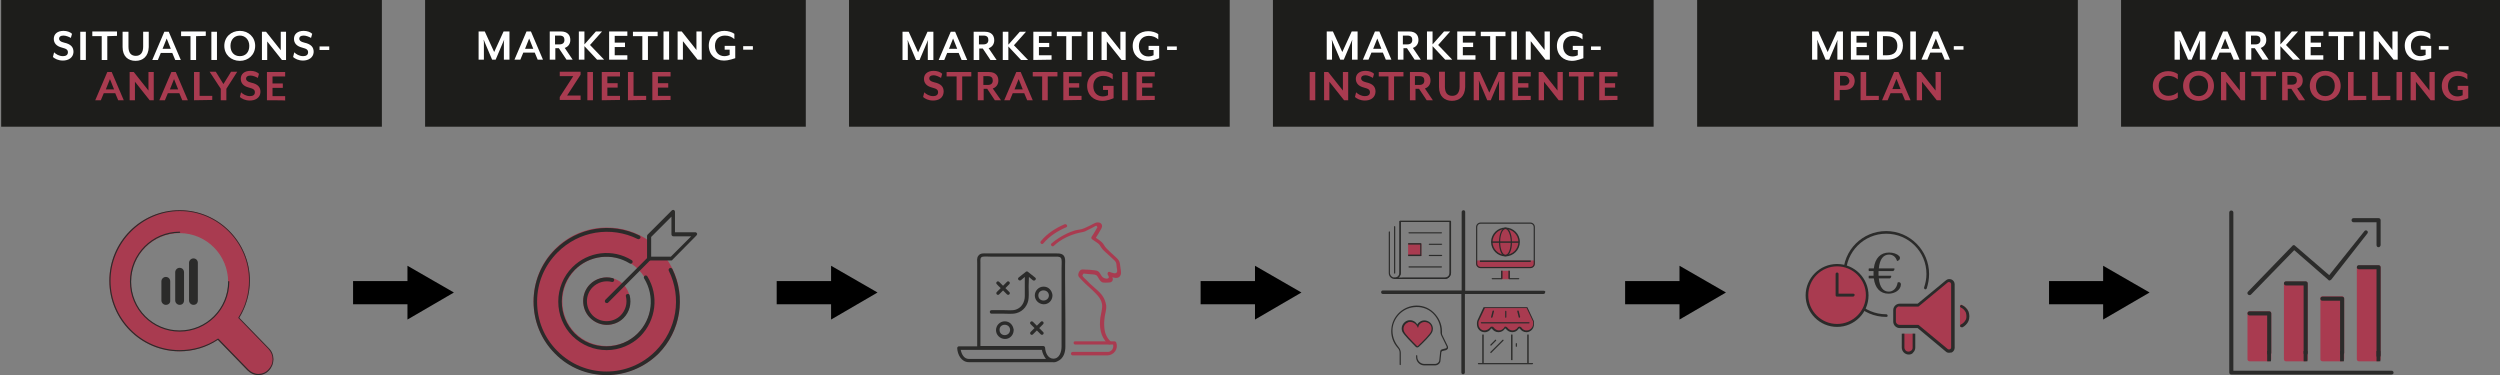 <?xml version="1.0" encoding="utf-8"?>
<!-- Generator: Adobe Illustrator 28.3.0, SVG Export Plug-In . SVG Version: 6.00 Build 0)  -->
<svg version="1.1" id="Ebene_1" xmlns="http://www.w3.org/2000/svg" xmlns:xlink="http://www.w3.org/1999/xlink" x="0px" y="0px"
	 viewBox="0 0 850.4 127.6" style="enable-background:new 0 0 850.4 127.6;" xml:space="preserve">
<rect x="0" y="0" width="850.4" height="127.6" fill="#808080" stroke="none"/>
<style type="text/css">
	.st0{fill:#1D1D1B;}
	.st1{fill:#FFFFFF;}
	.st2{fill:#A93B50;}
	.st3{fill:#2B2B2A;}
	.st4{clip-path:url(#SVGID_00000048487925329024088810000017589494020832612765_);fill:#A93B50;}
	.st5{clip-path:url(#SVGID_00000065068036501524537070000006883070362616794811_);fill:#A93B50;}
	.st6{clip-path:url(#SVGID_00000007418535366335326380000011552025366709905341_);fill:#A93B50;}
	.st7{clip-path:url(#SVGID_00000162330414749918078900000005856531417836800702_);fill:#A93B50;}
	.st8{clip-path:url(#SVGID_00000162330414749918078900000005856531417836800702_);fill:#2B2B2A;}
	.st9{clip-path:url(#SVGID_00000044151213823208121740000000822836461269147049_);fill:#2B2B2A;}
	.st10{clip-path:url(#SVGID_00000097475003396847424540000016079166039650492594_);fill:#A93B50;}
	.st11{clip-path:url(#SVGID_00000091004453284357202680000005705922708379700627_);fill:#A93B50;}
	.st12{clip-path:url(#SVGID_00000000198411346088522250000010945080191959821736_);fill:#A93B50;}
	.st13{clip-path:url(#SVGID_00000040549276180931185170000013745414183768560518_);fill:#2B2B2A;}
	.st14{clip-path:url(#SVGID_00000180344661115410380210000001246749289847783818_);fill:#2B2B2A;}
	.st15{clip-path:url(#SVGID_00000163070929697681375510000003585953266295601557_);fill:#2B2B2A;}
	.st16{clip-path:url(#SVGID_00000011030952758208742480000017843149807298892710_);fill:#A93B50;}
	.st17{clip-path:url(#SVGID_00000142153504410546886860000002422741910597600154_);fill:#2B2B2A;}
	.st18{clip-path:url(#SVGID_00000174583998782291823990000014545169523542943917_);fill:#2B2B2A;}
	.st19{clip-path:url(#SVGID_00000178916834818503975560000012419019194274332550_);fill:#2B2B2A;}
	.st20{clip-path:url(#SVGID_00000068654763067073781340000012658487357114262967_);fill:#A93B50;}
	.st21{clip-path:url(#SVGID_00000008837706248808690370000015295003209046794881_);fill:#2B2B2A;}
	.st22{clip-path:url(#SVGID_00000000223952456972091090000017660806982564314797_);fill:#2B2B2A;}
	.st23{clip-path:url(#SVGID_00000110432994930089715150000000631500339818080654_);fill:#2B2B2A;}
	.st24{clip-path:url(#SVGID_00000075840919746030492560000005360936818459573390_);fill:#2B2B2A;}
	.st25{clip-path:url(#SVGID_00000125595527136895132100000015545359336156348049_);fill:#2B2B2A;}
	.st26{clip-path:url(#SVGID_00000051344439394026228630000002329742124716883852_);fill:#2B2B2A;}
	.st27{clip-path:url(#SVGID_00000052061735135013875560000007348858267867720366_);fill:#2B2B2A;}
	.st28{clip-path:url(#SVGID_00000149348138866144108240000005612453306292741508_);fill:#2B2B2A;}
	.st29{clip-path:url(#SVGID_00000064322030655773590220000017793611668000336805_);fill:#2B2B2A;}
	.st30{clip-path:url(#SVGID_00000183222335973865688550000006462012773724327595_);fill:#A93B50;}
	.st31{clip-path:url(#SVGID_00000102534109709341057200000018399006661017794493_);fill:#2B2B2A;}
	.st32{clip-path:url(#SVGID_00000036223572571531976850000002807102949199900058_);fill:#2B2B2A;}
	.st33{clip-path:url(#SVGID_00000010303022021499775510000015476328784466923421_);fill:#2B2B2A;}
	.st34{clip-path:url(#SVGID_00000078751706740591845580000008539700658745814716_);fill:#2B2B2A;}
	.st35{clip-path:url(#SVGID_00000052820480897094539080000007485239072928345242_);fill:#2B2B2A;}
	.st36{clip-path:url(#SVGID_00000032610771415374654150000017128475795574149268_);fill:#A93B50;}
	.st37{clip-path:url(#SVGID_00000083075117373126212640000007747952046543071399_);fill:#2B2B2A;}
	.st38{clip-path:url(#SVGID_00000134216815056374136480000006434040376430165401_);fill:#2B2B2A;}
	.st39{clip-path:url(#SVGID_00000074443356599118636790000017017004759858169260_);fill:#2B2B2A;}
	.st40{clip-path:url(#SVGID_00000065782105092041287760000016104167407464258451_);fill:#2B2B2A;}
	.st41{clip-path:url(#SVGID_00000037691205268738472380000010613870295766191241_);fill:#2B2B2A;}
	.st42{fill:none;}
	.st43{clip-path:url(#SVGID_00000008851150610688053330000003700255504521706391_);fill:#2B2B2A;}
	.st44{clip-path:url(#SVGID_00000042707621771684642850000009541182599368466367_);fill:#2B2B2A;}
	.st45{clip-path:url(#SVGID_00000170970794578097429840000007040240463928594311_);fill:#2B2B2A;}
	.st46{clip-path:url(#SVGID_00000082363227099069141360000012669621645758190224_);fill:#2B2B2A;}
	.st47{clip-path:url(#SVGID_00000129905734922611690320000005396468503108192663_);fill:#2B2B2A;}
	.st48{clip-path:url(#SVGID_00000052086646944752829410000009147091262604907171_);fill:#2B2B2A;}
	.st49{clip-path:url(#SVGID_00000172425516365040897370000010355949291888933270_);fill:#A93B50;}
	.st50{clip-path:url(#SVGID_00000013906328406693942460000012259646884133800850_);fill:#A93B50;}
	.st51{clip-path:url(#SVGID_00000164485352452650045140000009794782251904798120_);fill:#A93B50;}
	.st52{clip-path:url(#SVGID_00000069391349348293313850000000122048053418232194_);fill:#2B2B2A;}
	.st53{clip-path:url(#SVGID_00000181784817779364960300000001086617316605893511_);fill:#A93B50;}
	.st54{clip-path:url(#SVGID_00000159446739528615069880000004928470730596256954_);fill:#A93B50;}
	.st55{clip-path:url(#SVGID_00000106832384495431292390000010913817871742516877_);fill:#A93B50;}
	.st56{clip-path:url(#SVGID_00000005247262893551722080000012515091750005127870_);fill:#2B2B2A;}
	.st57{clip-path:url(#SVGID_00000145057773915813244300000007692226957418040989_);fill:#A93B50;}
	.st58{clip-path:url(#SVGID_00000101088455792020745730000001333372660692170415_);fill:#2B2B2A;}
	.st59{clip-path:url(#SVGID_00000052088273860745996680000012098653812631727024_);fill:#A93B50;}
	.st60{clip-path:url(#SVGID_00000001624892349890179090000010544678393269585551_);fill:#2B2B2A;}
	.st61{clip-path:url(#SVGID_00000048501851146029417620000000923776020470797983_);fill:#A93B50;}
	.st62{clip-path:url(#SVGID_00000026869543096122504870000005798654761265032107_);fill:#2B2B2A;}
	.st63{clip-path:url(#SVGID_00000005987609712093451100000013962254068702588314_);fill:#2B2B2A;}
	.st64{clip-path:url(#SVGID_00000158744853991008684390000003631433220076626601_);fill:#2B2B2A;}
</style>
<g>
	<rect x="0.4" y="0" class="st0" width="129.5" height="43.1"/>
	<g>
		<path class="st1" d="M21.4,20.6c-1.6,0-2.7-0.6-3.4-1.2l0.4-1.6c0.6,0.6,1.7,1.3,3,1.3c1,0,1.7-0.4,1.7-1.3c0-0.8-0.4-1.2-2-1.6
			c-2-0.5-2.8-1.6-2.8-3c0-1.6,1.2-2.7,3.3-2.7c1.2,0,2.3,0.4,2.9,1l-0.4,1.4c-0.7-0.4-1.7-0.8-2.5-0.8c-1,0-1.5,0.4-1.5,1.1
			c0,0.5,0.4,1,1.7,1.3c2.3,0.5,3.2,1.5,3.2,3.2C24.9,19.7,23.2,20.6,21.4,20.6z"/>
		<path class="st1" d="M27.3,20.4v-9.6h1.9v9.6H27.3z"/>
		<path class="st1" d="M36.5,12.3v8.1h-1.9v-8.1h-3.2v-1.6h8.4v1.5L36.5,12.3L36.5,12.3z"/>
		<path class="st1" d="M46.1,20.7c-2.5,0-4.4-1.5-4.4-4.7v-5.2h2v5.1c0,2.1,0.9,3.1,2.5,3.1c1.6,0,2.5-1.1,2.5-3.1v-5.1h1.9v5.2
			C50.5,19.2,48.6,20.7,46.1,20.7z"/>
		<path class="st1" d="M59.6,20.4l-1-2.4h-3.9l-1,2.4h-1.9l4.1-9.6h1.5l4.1,9.6H59.6z M56.7,13.1l-1.4,3.5h2.8L56.7,13.1z"/>
		<path class="st1" d="M66.7,12.3v8.1h-1.9v-8.1h-3.2v-1.6h8.4v1.5L66.7,12.3L66.7,12.3z"/>
		<path class="st1" d="M71.9,20.4v-9.6h1.9v9.6H71.9z"/>
		<path class="st1" d="M81.6,20.7c-3,0-5.3-2.1-5.3-5.1s2.3-5.1,5.3-5.1c2.9,0,5.2,2.1,5.2,5.1S84.5,20.7,81.6,20.7z M81.6,12.1
			c-1.9,0-3.2,1.4-3.2,3.5s1.2,3.5,3.2,3.5s3.2-1.4,3.2-3.5S83.4,12.1,81.6,12.1z"/>
		<path class="st1" d="M95.9,20.4l-5-6.3v6.3h-1.8v-9.6h1.4l5,6.3v-6.3h1.8v9.6H95.9z"/>
		<path class="st1" d="M103.1,20.6c-1.6,0-2.7-0.6-3.4-1.2l0.4-1.6c0.6,0.6,1.7,1.3,3,1.3c1,0,1.7-0.4,1.7-1.3c0-0.8-0.4-1.2-2-1.6
			c-2-0.5-2.8-1.6-2.8-3c0-1.6,1.2-2.7,3.3-2.7c1.2,0,2.3,0.4,2.9,1l-0.4,1.4c-0.7-0.4-1.7-0.8-2.5-0.8c-1,0-1.5,0.4-1.5,1.1
			c0,0.5,0.4,1,1.7,1.3c2.3,0.5,3.2,1.5,3.2,3.2C106.6,19.7,104.8,20.6,103.1,20.6z"/>
		<path class="st1" d="M108.7,17v-1.2h3.3V17H108.7z"/>
	</g>
	<g>
		<path class="st2" d="M40.2,34.1l-1-2.4h-3.9l-1,2.4h-1.9l4.1-9.6h1.5l4.1,9.6H40.2z M37.4,26.9L36,30.4h2.8L37.4,26.9z"/>
		<path class="st2" d="M50.9,34.1l-5-6.3v6.3h-1.8v-9.6h1.4l5,6.3v-6.3h1.8v9.6H50.9z"/>
		<path class="st2" d="M62,34.1l-1-2.4h-3.9l-1,2.4h-1.9l4.1-9.6h1.5l4.1,9.6H62z M59.2,26.9l-1.4,3.5h2.8L59.2,26.9z"/>
		<path class="st2" d="M66,34.1v-9.6h1.9v8.1h4.3V34L66,34.1L66,34.1z"/>
		<path class="st2" d="M77,30.2v3.9h-1.9v-3.9l-3.8-5.8h2.1l2.6,4.2l2.6-4.2h2.1L77,30.2z"/>
		<path class="st2" d="M85,34.2c-1.6,0-2.7-0.6-3.4-1.2l0.4-1.6c0.6,0.6,1.7,1.3,3,1.3c1,0,1.7-0.4,1.7-1.3c0-0.8-0.4-1.2-2-1.6
			c-2-0.5-2.8-1.6-2.8-3c0-1.6,1.2-2.7,3.3-2.7c1.2,0,2.3,0.4,2.9,1l-0.4,1.4c-0.7-0.4-1.7-0.8-2.5-0.8c-1,0-1.5,0.4-1.5,1.1
			c0,0.5,0.4,1,1.7,1.3c2.3,0.5,3.2,1.5,3.2,3.2C88.5,33.4,86.7,34.2,85,34.2z"/>
		<path class="st2" d="M90.8,34.1v-9.6h6.2v1.5h-4.3v2.4h3.5v1.5h-3.5v2.8h4.3v1.5C97.1,34.1,90.8,34.1,90.8,34.1z"/>
	</g>
</g>
<g>
	<rect x="577.3" y="0" class="st0" width="129.5" height="43.1"/>
	<g>
		<path class="st1" d="M625,20.3v-5.9c0-0.3,0.1-0.9,0.1-0.9l-0.4,0.9l-2.5,5.9H621l-2.5-5.9c-0.1-0.3-0.3-0.8-0.4-0.9
			c0,0.1,0.1,0.7,0.1,0.9v5.9h-1.8v-9.6h2.1l3.2,7l3.2-7h2v9.6H625z"/>
		<path class="st1" d="M629.6,20.3v-9.6h6.2v1.5h-4.3v2.3h3.5v1.5h-3.5v2.8h4.3v1.5L629.6,20.3L629.6,20.3z"/>
		<path class="st1" d="M641.9,20.3h-3.4v-9.6h3.4c3.9,0,5.4,2.2,5.4,4.8S645.7,20.3,641.9,20.3z M641.8,12.3h-1.3v6.5h1.3
			c2.6,0,3.6-1.3,3.6-3.2S644.4,12.3,641.8,12.3z"/>
		<path class="st1" d="M649.8,20.3v-9.6h1.9v9.6H649.8z"/>
		<path class="st1" d="M661.5,20.3l-1-2.4h-3.9l-1,2.4h-2l4.1-9.6h1.5l4.1,9.6H661.5z M658.5,13.1l-1.4,3.5h2.8L658.5,13.1z"/>
		<path class="st1" d="M664.6,16.9v-1.2h3.3v1.2H664.6z"/>
	</g>
	<g>
		<path class="st2" d="M627.5,30.6h-1.7v3.5h-1.9v-9.6h3.7c2.3,0,3.3,1.4,3.3,3.1C630.8,29.2,629.9,30.6,627.5,30.6z M627.3,25.8
			h-1.4v3.3h1.4c1.2,0,1.8-0.8,1.8-1.7C628.9,26.6,628.5,25.8,627.3,25.8z"/>
		<path class="st2" d="M632.9,34.1v-9.6h1.9v8.1h4.3V34L632.9,34.1L632.9,34.1z"/>
		<path class="st2" d="M648,34.1l-1-2.4h-3.9l-1,2.4h-1.9l4.1-9.6h1.5l4.1,9.6H648z M645.1,26.8l-1.4,3.5h2.8L645.1,26.8z"/>
		<path class="st2" d="M658.8,34.1l-5-6.3v6.3H652v-9.6h1.4l5,6.3v-6.3h1.8v9.6H658.8z"/>
	</g>
</g>
<g>
	<rect x="288.8" class="st0" width="129.5" height="43.1"/>
	<g>
		<path class="st1" d="M315.6,20.4v-5.9c0-0.3,0.1-0.9,0.1-0.9l-0.4,0.9l-2.5,5.9h-1.2l-2.5-5.9c-0.1-0.3-0.3-0.8-0.4-0.9
			c0,0.1,0.1,0.7,0.1,0.9v5.9h-1.8v-9.6h2.1l3.2,7l3.2-7h2v9.6H315.6z"/>
		<path class="st1" d="M327.1,20.4l-1-2.4h-3.9l-1,2.4h-1.9l4.1-9.6h1.5l4.1,9.6H327.1z M324.2,13.1l-1.4,3.5h2.8L324.2,13.1z"/>
		<path class="st1" d="M339,20.4h-2.1l-2.6-3.9h-1.2v3.9h-1.9v-9.6h3.8c2.3,0,3.2,1.3,3.2,2.9c0,1.3-0.7,2.3-1.9,2.7L339,20.4z
			 M333,15.1h1.5c1.2,0,1.7-0.6,1.7-1.5s-0.4-1.5-1.7-1.5H333V15.1z"/>
		<path class="st1" d="M347.3,20.4l-4.3-4.6v4.6h-1.9v-9.6h1.9v4.4l3.9-4.4h2.1l-4.1,4.6l4.8,5L347.3,20.4L347.3,20.4z"/>
		<path class="st1" d="M351.5,20.4v-9.6h6.2v1.5h-4.3v2.3h3.5V16h-3.5v2.8h4.3v1.5L351.5,20.4L351.5,20.4z"/>
		<path class="st1" d="M364.6,12.3v8.1h-1.9v-8.1h-3.2v-1.5h8.4v1.5H364.6z"/>
		<path class="st1" d="M369.9,20.4v-9.6h1.9v9.6H369.9z"/>
		<path class="st1" d="M381.5,20.4l-5-6.3v6.3h-1.8v-9.6h1.4l5,6.3v-6.3h1.8v9.6H381.5z"/>
		<path class="st1" d="M390.4,20.7c-2.8,0-5.1-1.9-5.1-5.1s2.5-5,5.3-5c1.2,0,2.6,0.4,3.4,1v1.8c-0.8-0.7-1.8-1.2-3.2-1.2
			c-2,0-3.4,1.3-3.4,3.5s1.4,3.5,3.2,3.5c0.7,0,1.4-0.2,1.8-0.4v-1.8h-1.7v-1.4h3.6v4.2C393.8,20,392.3,20.7,390.4,20.7z"/>
		<path class="st1" d="M397,17v-1.2h3.3V17H397z"/>
	</g>
	<g>
		<path class="st2" d="M317.4,34.2c-1.6,0-2.7-0.6-3.4-1.2l0.4-1.6c0.6,0.6,1.7,1.3,3,1.3c1,0,1.7-0.4,1.7-1.3c0-0.8-0.4-1.2-2-1.6
			c-2-0.5-2.8-1.6-2.8-3c0-1.6,1.2-2.7,3.3-2.7c1.2,0,2.3,0.4,2.9,1l-0.4,1.4c-0.7-0.4-1.7-0.9-2.5-0.9c-1,0-1.5,0.4-1.5,1.1
			c0,0.5,0.4,1,1.7,1.3c2.3,0.5,3.2,1.5,3.2,3.2C320.9,33.4,319.2,34.2,317.4,34.2z"/>
		<path class="st2" d="M327.3,26v8.1h-1.9V26H322v-1.5h8.4V26H327.3z"/>
		<path class="st2" d="M340.5,34.1h-2.1l-2.6-3.9h-1.2v3.9h-2v-9.6h3.8c2.3,0,3.2,1.3,3.2,2.9c0,1.3-0.7,2.3-1.9,2.7L340.5,34.1z
			 M334.5,28.9h1.5c1.2,0,1.7-0.6,1.7-1.5s-0.4-1.5-1.7-1.5h-1.5V28.9z"/>
		<path class="st2" d="M349.4,34.1l-1-2.4h-3.9l-1,2.4h-1.9l4.1-9.6h1.5l4.1,9.6H349.4z M346.5,26.9l-1.4,3.5h2.8L346.5,26.9z"/>
		<path class="st2" d="M356.4,26v8.1h-1.9V26h-3.2v-1.5h8.4V26H356.4z"/>
		<path class="st2" d="M361.7,34.1v-9.6h6.2v1.5h-4.3v2.3h3.5v1.5h-3.5v2.8h4.3V34L361.7,34.1L361.7,34.1z"/>
		<path class="st2" d="M374.9,34.3c-2.8,0-5.1-1.9-5.1-5.1s2.5-5,5.3-5c1.2,0,2.6,0.4,3.4,1V27c-0.8-0.7-1.8-1.2-3.2-1.2
			c-2,0-3.4,1.3-3.4,3.5s1.4,3.5,3.2,3.5c0.7,0,1.4-0.2,1.8-0.4v-1.8h-1.7v-1.4h3.6v4.2C378.3,33.6,376.8,34.3,374.9,34.3z"/>
		<path class="st2" d="M381.7,34.1v-9.6h1.9v9.6H381.7z"/>
		<path class="st2" d="M386.6,34.1v-9.6h6.2v1.5h-4.3v2.3h3.5v1.5h-3.5v2.8h4.3V34L386.6,34.1L386.6,34.1z"/>
	</g>
</g>
<g>
	<rect x="721.5" y="0" class="st0" width="129.5" height="43.1"/>
	<g>
		<path class="st1" d="M748.3,20.3v-5.9c0-0.3,0.1-0.9,0.1-0.9l-0.4,0.9l-2.5,5.9h-1.2l-2.5-5.9c-0.1-0.3-0.3-0.8-0.4-0.9
			c0,0.1,0.1,0.7,0.1,0.9v5.9h-1.8v-9.6h2.1l3.2,7l3.2-7h2v9.6H748.3z"/>
		<path class="st1" d="M759.8,20.3l-1-2.4H755l-1,2.4h-1.9l4.1-9.6h1.5l4.1,9.6H759.8z M756.9,13.1l-1.4,3.5h2.8L756.9,13.1z"/>
		<path class="st1" d="M771.7,20.3h-2.1l-2.6-3.9h-1.2v3.9h-1.9v-9.6h3.8c2.3,0,3.2,1.3,3.2,2.9c0,1.3-0.7,2.3-1.9,2.7L771.7,20.3z
			 M765.7,15.1h1.5c1.2,0,1.7-0.6,1.7-1.5s-0.4-1.5-1.7-1.5h-1.5V15.1z"/>
		<path class="st1" d="M780,20.3l-4.3-4.6v4.6h-1.9v-9.6h1.9v4.4l3.9-4.4h2.1l-4.1,4.6l4.8,5L780,20.3L780,20.3z"/>
		<path class="st1" d="M784.1,20.3v-9.6h6.2v1.5h-4.3v2.3h3.5v1.5h-3.5v2.8h4.3v1.5L784.1,20.3L784.1,20.3z"/>
		<path class="st1" d="M797.3,12.3v8.1h-2v-8.1h-3.2v-1.5h8.4v1.5H797.3z"/>
		<path class="st1" d="M802.6,20.3v-9.6h1.9v9.6H802.6z"/>
		<path class="st1" d="M814.2,20.3l-5-6.3v6.3h-1.8v-9.6h1.4l5,6.3v-6.3h1.8v9.6H814.2z"/>
		<path class="st1" d="M823.1,20.6c-2.8,0-5.1-1.9-5.1-5.1s2.5-5,5.3-5c1.2,0,2.6,0.4,3.4,1v1.8c-0.8-0.7-1.8-1.2-3.2-1.2
			c-2,0-3.4,1.3-3.4,3.5s1.4,3.5,3.2,3.5c0.7,0,1.4-0.2,1.8-0.4v-1.8h-1.7v-1.3h3.6v4.2C826.5,19.9,825,20.6,823.1,20.6z"/>
		<path class="st1" d="M829.6,16.9v-1.2h3.3v1.2H829.6z"/>
	</g>
	<g>
		<path class="st2" d="M737.5,34.2c-2.8,0-5.2-1.9-5.2-5s2.4-5,5.2-5c1.2,0,2.5,0.4,3.3,1V27c-0.8-0.7-1.8-1.2-3.2-1.2
			c-1.9,0-3.3,1.3-3.3,3.4s1.4,3.4,3.3,3.4c1.3,0,2.4-0.5,3.2-1.2v1.8C740,33.9,738.7,34.2,737.5,34.2z"/>
		<path class="st2" d="M747.9,34.3c-3,0-5.3-2.1-5.3-5.1s2.3-5.1,5.3-5.1c2.9,0,5.2,2.1,5.2,5.1S750.9,34.3,747.9,34.3z M747.9,25.7
			c-1.9,0-3.2,1.4-3.2,3.5s1.2,3.5,3.2,3.5c1.9,0,3.2-1.4,3.2-3.5S749.8,25.7,747.9,25.7z"/>
		<path class="st2" d="M762.3,34.1l-5-6.3v6.3h-1.8v-9.6h1.4l5,6.3v-6.3h1.8v9.6H762.3z"/>
		<path class="st2" d="M770.9,25.9V34H769v-8.1h-3.2v-1.5h8.4v1.5H770.9z"/>
		<path class="st2" d="M784.1,34.1H782l-2.6-3.9h-1.2v3.9h-1.9v-9.6h3.8c2.3,0,3.2,1.3,3.2,2.9c0,1.3-0.7,2.3-1.9,2.7L784.1,34.1z
			 M778.1,28.8h1.5c1.2,0,1.7-0.6,1.7-1.5c0-0.9-0.4-1.5-1.7-1.5h-1.5V28.8z"/>
		<path class="st2" d="M791,34.3c-3,0-5.3-2.1-5.3-5.1s2.3-5.1,5.3-5.1c2.9,0,5.2,2.1,5.2,5.1S793.9,34.3,791,34.3z M791,25.7
			c-1.9,0-3.2,1.4-3.2,3.5s1.2,3.5,3.2,3.5c1.9,0,3.2-1.4,3.2-3.5S792.9,25.7,791,25.7z"/>
		<path class="st2" d="M798.7,34.1v-9.6h1.9v8.1h4.3V34L798.7,34.1L798.7,34.1z"/>
		<path class="st2" d="M806.9,34.1v-9.6h1.9v8.1h4.3V34L806.9,34.1L806.9,34.1z"/>
		<path class="st2" d="M815.2,34.1v-9.6h1.9v9.6H815.2z"/>
		<path class="st2" d="M826.8,34.1l-5-6.3v6.3h-1.8v-9.6h1.4l5,6.3v-6.3h1.8v9.6H826.8z"/>
		<path class="st2" d="M835.7,34.3c-2.8,0-5.1-1.9-5.1-5.1s2.5-5,5.3-5c1.2,0,2.6,0.4,3.4,1V27c-0.8-0.7-1.8-1.2-3.2-1.2
			c-2,0-3.4,1.3-3.4,3.5s1.4,3.5,3.2,3.5c0.7,0,1.4-0.2,1.8-0.4v-1.8H836v-1.4h3.6v4.2C839.1,33.6,837.6,34.3,835.7,34.3z"/>
	</g>
</g>
<g>
	<rect x="144.6" y="0" class="st0" width="129.5" height="43.1"/>
	<g>
		<path class="st1" d="M171.4,20.3v-5.9c0-0.3,0.1-0.9,0.1-0.9l-0.4,0.9l-2.5,5.9h-1.2l-2.5-5.9c-0.1-0.3-0.3-0.8-0.4-0.9
			c0,0.1,0.1,0.7,0.1,0.9v5.9h-1.8v-9.6h2.1l3.2,7l3.2-7h2v9.6H171.4z"/>
		<path class="st1" d="M182.9,20.3l-1-2.4h-3.9l-1,2.4h-2l4.1-9.6h1.5l4.1,9.6H182.9z M180,13.1l-1.4,3.5h2.8L180,13.1z"/>
		<path class="st1" d="M194.8,20.3h-2.1l-2.6-3.9h-1.2v3.9h-1.9v-9.6h3.8c2.3,0,3.2,1.3,3.2,2.9c0,1.3-0.7,2.3-1.9,2.7L194.8,20.3z
			 M188.8,15.1h1.5c1.2,0,1.7-0.6,1.7-1.5s-0.4-1.5-1.7-1.5h-1.5V15.1z"/>
		<path class="st1" d="M203.1,20.3l-4.3-4.6v4.6h-1.9v-9.6h1.9v4.4l3.9-4.4h2.1l-4.1,4.6l4.8,5L203.1,20.3L203.1,20.3z"/>
		<path class="st1" d="M207.2,20.3v-9.6h6.2v1.5h-4.3v2.3h3.5v1.5h-3.5v2.8h4.3v1.5L207.2,20.3L207.2,20.3z"/>
		<path class="st1" d="M220.4,12.3v8.1h-1.9v-8.1h-3.2v-1.5h8.4v1.5H220.4z"/>
		<path class="st1" d="M225.7,20.3v-9.6h1.9v9.6H225.7z"/>
		<path class="st1" d="M237.3,20.3l-5-6.3v6.3h-1.8v-9.6h1.4l5,6.3v-6.3h1.8v9.6H237.3z"/>
		<path class="st1" d="M246.2,20.6c-2.8,0-5.1-1.9-5.1-5.1s2.5-5,5.3-5c1.2,0,2.6,0.4,3.4,1v1.8c-0.8-0.7-1.8-1.2-3.2-1.2
			c-2,0-3.4,1.3-3.4,3.5s1.4,3.5,3.2,3.5c0.7,0,1.4-0.2,1.8-0.4v-1.8h-1.7v-1.3h3.6v4.2C249.6,19.9,248.1,20.6,246.2,20.6z"/>
		<path class="st1" d="M252.8,16.9v-1.2h3.3v1.2H252.8z"/>
	</g>
	<g>
		<path class="st2" d="M197.5,25.4l-4.6,7.1h4.6V34h-7.1v-1l4.6-7.1h-4.6v-1.5h7.1V25.4z"/>
		<path class="st2" d="M199.8,34.1v-9.6h1.9v9.6H199.8z"/>
		<path class="st2" d="M204.7,34.1v-9.6h6.2v1.5h-4.3v2.3h3.5v1.5h-3.5v2.8h4.3V34L204.7,34.1L204.7,34.1z"/>
		<path class="st2" d="M213.6,34.1v-9.6h1.9v8.1h4.3V34L213.6,34.1L213.6,34.1z"/>
		<path class="st2" d="M221.9,34.1v-9.6h6.2v1.5h-4.3v2.3h3.5v1.5h-3.5v2.8h4.3V34L221.9,34.1L221.9,34.1z"/>
	</g>
</g>
<g>
	<rect x="433" class="st0" width="129.5" height="43.1"/>
	<g>
		<path class="st1" d="M459.9,20.3v-5.9c0-0.3,0.1-0.9,0.1-0.9l-0.4,0.9l-2.5,5.9h-1.2l-2.5-5.9c-0.1-0.3-0.3-0.8-0.4-0.9
			c0,0.1,0.1,0.7,0.1,0.9v5.9h-1.8v-9.6h2.1l3.2,7l3.2-7h2v9.6H459.9z"/>
		<path class="st1" d="M471.4,20.3l-1-2.4h-3.9l-1,2.4h-1.9l4.1-9.6h1.5l4.1,9.6H471.4z M468.5,13.1l-1.4,3.5h2.8L468.5,13.1z"/>
		<path class="st1" d="M483.3,20.3h-2.1l-2.6-3.9h-1.2v3.9h-1.9v-9.6h3.8c2.3,0,3.2,1.3,3.2,2.9c0,1.3-0.7,2.3-1.9,2.7L483.3,20.3z
			 M477.2,15.1h1.5c1.2,0,1.7-0.6,1.7-1.5s-0.4-1.5-1.7-1.5h-1.5V15.1z"/>
		<path class="st1" d="M491.6,20.3l-4.3-4.6v4.6h-1.9v-9.6h1.9v4.4l3.9-4.4h2.1l-4.1,4.6l4.8,5L491.6,20.3L491.6,20.3z"/>
		<path class="st1" d="M495.7,20.3v-9.6h6.2v1.5h-4.3v2.3h3.5v1.5h-3.5v2.8h4.3v1.5L495.7,20.3L495.7,20.3z"/>
		<path class="st1" d="M508.8,12.3v8.1h-1.9v-8.1h-3.2v-1.5h8.4v1.5H508.8z"/>
		<path class="st1" d="M514.1,20.3v-9.6h1.9v9.6H514.1z"/>
		<path class="st1" d="M525.7,20.3l-5-6.3v6.3H519v-9.6h1.4l5,6.3v-6.3h1.8v9.6H525.7z"/>
		<path class="st1" d="M534.7,20.7c-2.8,0-5.1-1.9-5.1-5.1s2.5-5,5.3-5c1.2,0,2.6,0.4,3.4,1v1.8c-0.8-0.7-1.8-1.2-3.2-1.2
			c-2,0-3.4,1.3-3.4,3.5s1.4,3.5,3.2,3.5c0.7,0,1.4-0.2,1.8-0.4v-1.8H535v-1.4h3.6v4.2C538.1,19.9,536.5,20.7,534.7,20.7z"/>
		<path class="st1" d="M541.2,17v-1.2h3.3V17H541.2z"/>
	</g>
	<g>
		<path class="st2" d="M445.5,34.1v-9.6h1.9v9.6H445.5z"/>
		<path class="st2" d="M457.2,34.1l-5-6.3v6.3h-1.8v-9.6h1.4l5,6.3v-6.3h1.8v9.6H457.2z"/>
		<path class="st2" d="M464.3,34.2c-1.6,0-2.7-0.6-3.4-1.2l0.4-1.6c0.6,0.6,1.7,1.3,3,1.3c1,0,1.7-0.4,1.7-1.3c0-0.8-0.4-1.2-2-1.6
			c-2-0.5-2.8-1.6-2.8-3c0-1.6,1.2-2.7,3.3-2.7c1.2,0,2.3,0.4,2.9,1l-0.4,1.4c-0.7-0.4-1.7-0.9-2.5-0.9c-1,0-1.5,0.4-1.5,1.1
			c0,0.5,0.4,1,1.7,1.3c2.3,0.5,3.2,1.5,3.2,3.2C467.8,33.4,466,34.2,464.3,34.2z"/>
		<path class="st2" d="M474.2,26v8.1h-1.9V26H469v-1.5h8.4V26H474.2z"/>
		<path class="st2" d="M487.4,34.1h-2.1l-2.6-3.9h-1.2v3.9h-1.9v-9.6h3.8c2.3,0,3.2,1.3,3.2,2.9c0,1.3-0.7,2.3-1.9,2.7L487.4,34.1z
			 M481.3,28.9h1.5c1.2,0,1.7-0.6,1.7-1.5s-0.4-1.5-1.7-1.5h-1.5V28.9z"/>
		<path class="st2" d="M493.9,34.3c-2.5,0-4.4-1.5-4.4-4.7v-5.2h2v5.1c0,2.1,0.9,3.1,2.5,3.1c1.6,0,2.5-1.1,2.5-3.1v-5.1h1.9v5.2
			C498.3,32.8,496.4,34.3,493.9,34.3z"/>
		<path class="st2" d="M509.9,34.1v-5.9c0-0.3,0.1-0.9,0.1-0.9l-0.4,0.9l-2.5,5.9h-1.2l-2.5-5.9c-0.1-0.3-0.3-0.8-0.4-0.9
			c0,0.1,0.1,0.7,0.1,0.9v5.9h-1.8v-9.6h2.1l3.2,7l3.2-7h2v9.6H509.9z"/>
		<path class="st2" d="M514.5,34.1v-9.6h6.2v1.5h-4.3v2.3h3.5v1.5h-3.5v2.8h4.3V34L514.5,34.1L514.5,34.1z"/>
		<path class="st2" d="M530.2,34.1l-5-6.3v6.3h-1.8v-9.6h1.4l5,6.3v-6.3h1.8v9.6H530.2z"/>
		<path class="st2" d="M538.8,26v8.1h-1.9V26h-3.2v-1.5h8.4V26H538.8z"/>
		<path class="st2" d="M544,34.1v-9.6h6.2v1.5h-4.3v2.3h3.5v1.5h-3.5v2.8h4.3V34L544,34.1L544,34.1z"/>
	</g>
</g>
<g>
	<g>
		<path class="st2" d="M61.1,79.3c-9.1,0-16.5,7.4-16.5,16.6s7.4,16.6,16.5,16.6s16.5-7.4,16.5-16.6S70.2,79.3,61.1,79.3
			 M61.1,112.8c-9.3,0-16.9-7.6-16.9-17c0-9.3,7.6-17,16.9-17c9.3,0,16.9,7.6,16.9,17C78,105.2,70.4,112.8,61.1,112.8 M74.2,115.2
			c0,0,0.1,0,0.1,0l10.2,10.5c0.9,0.9,2.1,1.5,3.4,1.5l0,0c1.3,0,2.5-0.5,3.4-1.5c1.9-1.9,1.9-5,0-7l-10.2-10.5
			c-0.1-0.1-0.1-0.2,0-0.2c2.4-3.8,3.6-8.1,3.6-12.6c0-13-10.6-23.6-23.5-23.6S37.6,82.5,37.6,95.5s10.6,23.6,23.5,23.6
			c4.6,0,9.1-1.3,13-3.9C74.1,115.2,74.2,115.2,74.2,115.2 M87.9,127.6c-1.4,0-2.7-0.6-3.7-1.6l-10.1-10.4c-3.9,2.6-8.4,3.9-13,3.9
			c-13.2,0-23.9-10.8-23.9-24s10.7-24,23.9-24S85,82.3,85,95.5c0,4.4-1.3,8.8-3.6,12.6l10.1,10.4c2,2,2,5.4,0,7.5
			C90.6,127,89.3,127.6,87.9,127.6L87.9,127.6z"/>
		<path class="st2" d="M61.1,112.6c-9.2,0-16.7-7.5-16.7-16.8s7.5-16.8,16.7-16.8s16.7,7.5,16.7,16.8S70.4,112.6,61.1,112.6
			 M91.4,118.6l-10.2-10.5c2.3-3.7,3.7-8,3.7-12.6c0-13.2-10.6-23.8-23.7-23.8S37.4,82.4,37.4,95.5s10.6,23.8,23.7,23.8
			c4.8,0,9.3-1.5,13.1-3.9l10.2,10.5c1.9,2,5.1,2,7,0C93.4,123.9,93.4,120.6,91.4,118.6"/>
		<path class="st3" d="M61.1,112.8c-9.3,0-16.9-7.6-16.9-17s7.6-17,16.9-17c0.1,0,0.2,0.1,0.2,0.2c0,0.1-0.1,0.2-0.2,0.2
			c-9.1,0-16.5,7.4-16.5,16.6s7.4,16.6,16.5,16.6s16.5-7.4,16.5-16.6c0-0.1,0.1-0.2,0.2-0.2c0.1,0,0.2,0.1,0.2,0.2
			C78,105.2,70.4,112.8,61.1,112.8"/>
		<path class="st3" d="M74.2,115.2c0,0,0.1,0,0.1,0l10.2,10.5c0.9,0.9,2.1,1.5,3.4,1.5l0,0c1.3,0,2.5-0.5,3.4-1.5c1.9-1.9,1.9-5,0-7
			l-10.2-10.5c-0.1-0.1-0.1-0.2,0-0.2c2.4-3.8,3.6-8.1,3.6-12.6c0-13-10.6-23.6-23.5-23.6S37.6,82.5,37.6,95.5s10.6,23.6,23.5,23.6
			c4.6,0,9.1-1.3,13-3.9C74.1,115.2,74.2,115.2,74.2,115.2 M87.9,127.6c-1.4,0-2.7-0.6-3.7-1.6l-10.1-10.4c-3.9,2.6-8.4,3.9-13,3.9
			c-13.2,0-23.9-10.8-23.9-24s10.7-24,23.9-24S85,82.3,85,95.5c0,4.4-1.3,8.8-3.6,12.6l10.1,10.4c2,2,2,5.4,0,7.5
			C90.6,127,89.3,127.6,87.9,127.6L87.9,127.6z"/>
	</g>
	<g>
		<path class="st3" d="M65.8,103.7c-0.8,0-1.5-0.7-1.5-1.5V89.4c0-0.8,0.7-1.5,1.5-1.5c0.9,0,1.5,0.7,1.5,1.5v12.8
			C67.3,103.1,66.7,103.7,65.8,103.7z M61.1,103.7c-0.8,0-1.5-0.7-1.5-1.5v-9.6c0-0.8,0.7-1.5,1.5-1.5c0.9,0,1.5,0.7,1.5,1.5v9.6
			C62.6,103.1,62,103.7,61.1,103.7z M56.4,103.7c-0.8,0-1.5-0.7-1.5-1.5v-6.5c0-0.8,0.7-1.5,1.5-1.5c0.9,0,1.5,0.7,1.5,1.5v6.5
			C58,103.1,57.3,103.7,56.4,103.7z"/>
	</g>
</g>
<g>
	<rect x="802.4" y="91" class="st2" width="6.7" height="31.3"/>
	<g>
		<defs>
			<rect id="SVGID_1_" x="758.3" y="71.6" width="55.8" height="55.8"/>
		</defs>
		<clipPath id="SVGID_00000037670042935838134740000011432535930312571297_">
			<use xlink:href="#SVGID_1_"  style="overflow:visible;"/>
		</clipPath>
		<path style="clip-path:url(#SVGID_00000037670042935838134740000011432535930312571297_);fill:#A93B50;" d="M803.1,121.6h5.3v-30
			h-5.3V121.6z M809.1,122.9h-6.7c-0.4,0-0.7-0.3-0.7-0.7V91c0-0.4,0.3-0.7,0.7-0.7h6.7c0.4,0,0.7,0.3,0.7,0.7v31.3
			C809.7,122.6,809.4,122.9,809.1,122.9"/>
	</g>
	<rect x="790" y="101.6" class="st2" width="6.7" height="20.7"/>
	<g>
		<defs>
			<rect id="SVGID_00000052075252869956669250000017792515940698732950_" x="758.3" y="71.6" width="55.8" height="55.8"/>
		</defs>
		<clipPath id="SVGID_00000058580743749037641010000017840335435202483332_">
			<use xlink:href="#SVGID_00000052075252869956669250000017792515940698732950_"  style="overflow:visible;"/>
		</clipPath>
		<path style="clip-path:url(#SVGID_00000058580743749037641010000017840335435202483332_);fill:#A93B50;" d="M790.7,121.6h5.3
			v-19.3h-5.3V121.6z M796.7,122.9H790c-0.4,0-0.7-0.3-0.7-0.7v-20.7c0-0.4,0.3-0.7,0.7-0.7h6.7c0.4,0,0.7,0.3,0.7,0.7v20.7
			C797.3,122.6,797,122.9,796.7,122.9"/>
	</g>
	<rect x="777.6" y="96.5" class="st2" width="6.7" height="25.8"/>
	<g>
		<defs>
			<rect id="SVGID_00000074400736038884954690000015666478573947637930_" x="758.3" y="71.6" width="55.8" height="55.8"/>
		</defs>
		<clipPath id="SVGID_00000021826888997358429040000016426255357363122094_">
			<use xlink:href="#SVGID_00000074400736038884954690000015666478573947637930_"  style="overflow:visible;"/>
		</clipPath>
		<path style="clip-path:url(#SVGID_00000021826888997358429040000016426255357363122094_);fill:#A93B50;" d="M778.3,121.6h5.3V97.1
			h-5.3V121.6z M784.3,122.9h-6.7c-0.4,0-0.7-0.3-0.7-0.7V96.5c0-0.4,0.3-0.7,0.7-0.7h6.7c0.4,0,0.7,0.3,0.7,0.7v25.8
			C785,122.6,784.7,122.9,784.3,122.9"/>
	</g>
	<rect x="765.2" y="106.6" class="st2" width="6.7" height="15.6"/>
	<g>
		<defs>
			<rect id="SVGID_00000107558136359080876590000014372097987098058149_" x="758.3" y="71.6" width="55.8" height="55.8"/>
		</defs>
		<clipPath id="SVGID_00000016794092206187385820000000965061902450387118_">
			<use xlink:href="#SVGID_00000107558136359080876590000014372097987098058149_"  style="overflow:visible;"/>
		</clipPath>
		<path style="clip-path:url(#SVGID_00000016794092206187385820000000965061902450387118_);fill:#A93B50;" d="M765.9,121.6h5.3
			v-14.3h-5.3V121.6z M771.9,122.9h-6.7c-0.4,0-0.7-0.3-0.7-0.7v-15.6c0-0.4,0.3-0.7,0.7-0.7h6.7c0.4,0,0.7,0.3,0.7,0.7v15.6
			C772.6,122.6,772.3,122.9,771.9,122.9"/>
		<path style="clip-path:url(#SVGID_00000016794092206187385820000000965061902450387118_);fill:#2B2B2A;" d="M765.2,100.4
			c-0.2,0-0.3-0.1-0.5-0.2c-0.3-0.3-0.3-0.7,0-1l15.1-15.6c0.2-0.3,0.7-0.3,0.9,0l11.6,10l12-15c0.2-0.3,0.7-0.3,0.9-0.1
			c0.3,0.2,0.3,0.7,0.1,0.9L793,95.1c-0.1,0.1-0.3,0.2-0.5,0.3c-0.2,0-0.4,0-0.5-0.2l-11.6-10.1l-14.7,15.1
			C765.6,100.3,765.4,100.4,765.2,100.4"/>
		<path style="clip-path:url(#SVGID_00000016794092206187385820000000965061902450387118_);fill:#2B2B2A;" d="M771.9,120.8
			c-0.4,0-0.7-0.3-0.7-0.7v-12.8h-6c-0.4,0-0.7-0.3-0.7-0.7s0.3-0.7,0.7-0.7h6.7c0.4,0,0.7,0.3,0.7,0.7v13.4
			C772.6,120.5,772.3,120.8,771.9,120.8"/>
		<path style="clip-path:url(#SVGID_00000016794092206187385820000000965061902450387118_);fill:#2B2B2A;" d="M796.7,120.8
			c-0.4,0-0.7-0.3-0.7-0.7v-17.8h-6c-0.4,0-0.7-0.3-0.7-0.7s0.3-0.7,0.7-0.7h6.7c0.4,0,0.7,0.3,0.7,0.7v18.5
			C797.3,120.5,797,120.8,796.7,120.8"/>
		<path style="clip-path:url(#SVGID_00000016794092206187385820000000965061902450387118_);fill:#2B2B2A;" d="M784.3,120.8
			c-0.4,0-0.7-0.3-0.7-0.7v-23h-6c-0.4,0-0.7-0.3-0.7-0.7s0.3-0.7,0.7-0.7h6.7c0.4,0,0.7,0.3,0.7,0.7v23.6
			C785,120.5,784.7,120.8,784.3,120.8"/>
		<path style="clip-path:url(#SVGID_00000016794092206187385820000000965061902450387118_);fill:#2B2B2A;" d="M809.1,121.7
			c-0.4,0-0.7-0.3-0.7-0.7V91.6h-6c-0.4,0-0.7-0.3-0.7-0.7s0.3-0.7,0.7-0.7h6.7c0.4,0,0.7,0.3,0.7,0.7v30
			C809.7,121.4,809.4,121.7,809.1,121.7"/>
		<path style="clip-path:url(#SVGID_00000016794092206187385820000000965061902450387118_);fill:#2B2B2A;" d="M813.4,127.4H759
			c-0.4,0-0.7-0.3-0.7-0.7V72.3c0-0.4,0.3-0.7,0.7-0.7c0.4,0,0.7,0.3,0.7,0.7v53.8h53.8c0.4,0,0.7,0.3,0.7,0.7
			S813.8,127.4,813.4,127.4"/>
		<path style="clip-path:url(#SVGID_00000016794092206187385820000000965061902450387118_);fill:#2B2B2A;" d="M809.1,84.1
			c-0.4,0-0.7-0.3-0.7-0.7v-7.8h-7.8c-0.4,0-0.7-0.3-0.7-0.7s0.3-0.7,0.7-0.7h8.5c0.4,0,0.7,0.3,0.7,0.7v8.5
			C809.7,83.8,809.4,84.1,809.1,84.1"/>
	</g>
	<rect x="771.2" y="119.4" class="st3" width="1.3" height="3.5"/>
	<rect x="783.6" y="119.4" class="st3" width="1.3" height="3.5"/>
	<rect x="796" y="119.4" class="st3" width="1.3" height="3.5"/>
	<rect x="808.4" y="119.4" class="st3" width="1.3" height="3.5"/>
</g>
<g>
	<g>
		<g>
			<defs>
				<rect id="SVGID_00000123430919659805878810000001792748413697936523_" x="469.7" y="71.5" width="56.1" height="56.1"/>
			</defs>
			<clipPath id="SVGID_00000111171514033440167800000016746212316739126168_">
				<use xlink:href="#SVGID_00000123430919659805878810000001792748413697936523_"  style="overflow:visible;"/>
			</clipPath>
			<path style="clip-path:url(#SVGID_00000111171514033440167800000016746212316739126168_);fill:#2B2B2A;" d="M525.1,98.9h-26.7
				V72.1c0-0.4-0.3-0.6-0.6-0.6s-0.6,0.3-0.6,0.6v26.7h-26.8c-0.4,0-0.6,0.3-0.6,0.6c0,0.4,0.3,0.6,0.6,0.6h26.7v26.7
				c0,0.4,0.3,0.6,0.6,0.6s0.6-0.3,0.6-0.6v-26.7h26.7c0.4,0,0.6-0.3,0.6-0.6C525.8,99.2,525.5,98.9,525.1,98.9"/>
		</g>
	</g>
	<polyline class="st2" points="513.3,92.1 513.3,94.8 510.8,94.8 510.8,92.1 	"/>
	<g>
		<g>
			<defs>
				<rect id="SVGID_00000146482928462113704190000005244518272450087608_" x="469.7" y="71.5" width="56.1" height="56.1"/>
			</defs>
			<clipPath id="SVGID_00000119807768261248564420000007144607840526740621_">
				<use xlink:href="#SVGID_00000146482928462113704190000005244518272450087608_"  style="overflow:visible;"/>
			</clipPath>
			<path style="clip-path:url(#SVGID_00000119807768261248564420000007144607840526740621_);fill:#A93B50;" d="M513.3,95h-2.5
				c-0.1,0-0.2-0.1-0.2-0.2v-2.7h0.5v2.5h2v-2.5h0.5v2.7C513.6,94.9,513.5,95,513.3,95"/>
		</g>
		<g>
			<defs>
				<rect id="SVGID_00000173873934008416071150000007963244283480203188_" x="469.7" y="71.5" width="56.1" height="56.1"/>
			</defs>
			<clipPath id="SVGID_00000168103583966929235430000001349752183793722506_">
				<use xlink:href="#SVGID_00000173873934008416071150000007963244283480203188_"  style="overflow:visible;"/>
			</clipPath>
			<path style="clip-path:url(#SVGID_00000168103583966929235430000001349752183793722506_);fill:#A93B50;" d="M502.3,88.8v0.9
				c0,0.7,0.6,1.3,1.3,1.3h5.5h6.6h4.9c0.7,0,1.3-0.6,1.3-1.3v-0.9H502.3z"/>
		</g>
		<g>
			<defs>
				<rect id="SVGID_00000003106586317180470980000011813506884410795144_" x="469.7" y="71.5" width="56.1" height="56.1"/>
			</defs>
			<clipPath id="SVGID_00000040534842048386533890000008607721573424484782_">
				<use xlink:href="#SVGID_00000003106586317180470980000011813506884410795144_"  style="overflow:visible;"/>
			</clipPath>
			<path style="clip-path:url(#SVGID_00000040534842048386533890000008607721573424484782_);fill:#A93B50;" d="M502.5,89.1v0.6
				c0,0.6,0.5,1.1,1.1,1.1h17c0.6,0,1.1-0.5,1.1-1.1v-0.6H502.5z M520.6,91.2h-17c-0.8,0-1.5-0.7-1.5-1.5v-0.9
				c0-0.1,0.1-0.2,0.2-0.2h19.6c0.1,0,0.2,0.1,0.2,0.2v0.9C522.1,90.5,521.4,91.2,520.6,91.2"/>
		</g>
		<g>
			<defs>
				<rect id="SVGID_00000032606340043386993120000014166253991726559144_" x="469.7" y="71.5" width="56.1" height="56.1"/>
			</defs>
			<clipPath id="SVGID_00000015313929140066407850000006293948214591503745_">
				<use xlink:href="#SVGID_00000032606340043386993120000014166253991726559144_"  style="overflow:visible;"/>
			</clipPath>
			<path style="clip-path:url(#SVGID_00000015313929140066407850000006293948214591503745_);fill:#2B2B2A;" d="M503.6,76.1
				c-0.6,0-1.1,0.5-1.1,1.1v12.5c0,0.6,0.5,1.1,1.1,1.1h17c0.6,0,1.1-0.5,1.1-1.1V77.2c0-0.6-0.5-1.1-1.1-1.1H503.6z M520.6,91.2
				h-17c-0.8,0-1.5-0.7-1.5-1.5V77.2c0-0.8,0.7-1.5,1.5-1.5h17c0.8,0,1.5,0.7,1.5,1.5v12.5C522.1,90.5,521.4,91.2,520.6,91.2"/>
		</g>
	</g>
	<rect x="503.4" y="88.6" class="st3" width="17.3" height="0.5"/>
	<g>
		<g>
			<defs>
				<rect id="SVGID_00000055680607240970721910000017703758818352238479_" x="469.7" y="71.5" width="56.1" height="56.1"/>
			</defs>
			<clipPath id="SVGID_00000080901682297317874730000010091938948443957691_">
				<use xlink:href="#SVGID_00000055680607240970721910000017703758818352238479_"  style="overflow:visible;"/>
			</clipPath>
			<path style="clip-path:url(#SVGID_00000080901682297317874730000010091938948443957691_);fill:#2B2B2A;" d="M510.8,95h-3.2
				c-0.1,0-0.2-0.1-0.2-0.2c0-0.1,0.1-0.2,0.2-0.2h3.2c0.1,0,0.2,0.1,0.2,0.2C511,94.9,510.9,95,510.8,95"/>
		</g>
		<g>
			<defs>
				<rect id="SVGID_00000026853444976968189870000011191112646449743744_" x="469.7" y="71.5" width="56.1" height="56.1"/>
			</defs>
			<clipPath id="SVGID_00000121265195352596892170000008733577203508714399_">
				<use xlink:href="#SVGID_00000026853444976968189870000011191112646449743744_"  style="overflow:visible;"/>
			</clipPath>
			<path style="clip-path:url(#SVGID_00000121265195352596892170000008733577203508714399_);fill:#2B2B2A;" d="M516.6,95h-3.2
				c-0.1,0-0.2-0.1-0.2-0.2c0-0.1,0.1-0.2,0.2-0.2h3.2c0.1,0,0.2,0.1,0.2,0.2C516.8,94.9,516.7,95,516.6,95"/>
		</g>
	</g>
	<rect x="510.6" y="92.1" class="st3" width="0.5" height="2.7"/>
	<rect x="513.1" y="92.1" class="st3" width="0.5" height="2.7"/>
	<g>
		<g>
			<defs>
				<rect id="SVGID_00000017494051443931412500000005141765673169365395_" x="469.7" y="71.5" width="56.1" height="56.1"/>
			</defs>
			<clipPath id="SVGID_00000041987919549670089030000008486172231471074741_">
				<use xlink:href="#SVGID_00000017494051443931412500000005141765673169365395_"  style="overflow:visible;"/>
			</clipPath>
			<path style="clip-path:url(#SVGID_00000041987919549670089030000008486172231471074741_);fill:#A93B50;" d="M516.7,82.4
				c0,2.6-2.1,4.6-4.6,4.6c-2.6,0-4.6-2.1-4.6-4.6c0-2.6,2.1-4.6,4.6-4.6C514.6,77.7,516.7,79.8,516.7,82.4"/>
		</g>
		<g>
			<defs>
				<rect id="SVGID_00000016758240461470305150000013483858336027270586_" x="469.7" y="71.5" width="56.1" height="56.1"/>
			</defs>
			<clipPath id="SVGID_00000058550958998232283240000000789631279453384109_">
				<use xlink:href="#SVGID_00000016758240461470305150000013483858336027270586_"  style="overflow:visible;"/>
			</clipPath>
			<path style="clip-path:url(#SVGID_00000058550958998232283240000000789631279453384109_);fill:#2B2B2A;" d="M512.1,77.9
				c-0.9,0-1.8,1.8-1.8,4.4s0.9,4.4,1.8,4.4s1.8-1.8,1.8-4.4C513.9,79.7,512.9,77.9,512.1,77.9 M512.1,87.2c-1.3,0-2.2-2.1-2.2-4.9
				c0-2.7,1-4.9,2.2-4.9s2.2,2.1,2.2,4.9C514.4,85.1,513.3,87.2,512.1,87.2"/>
		</g>
	</g>
	<rect x="507.4" y="82.1" class="st3" width="9.3" height="0.5"/>
	<g>
		<g>
			<defs>
				<rect id="SVGID_00000124863772240190568180000013391196720579640708_" x="469.7" y="71.5" width="56.1" height="56.1"/>
			</defs>
			<clipPath id="SVGID_00000027563232170223823620000010931627095828235704_">
				<use xlink:href="#SVGID_00000124863772240190568180000013391196720579640708_"  style="overflow:visible;"/>
			</clipPath>
			<path style="clip-path:url(#SVGID_00000027563232170223823620000010931627095828235704_);fill:#2B2B2A;" d="M512.1,77.9
				c-2.4,0-4.4,2-4.4,4.4s2,4.4,4.4,4.4c2.4,0,4.4-2,4.4-4.4S514.5,77.9,512.1,77.9 M512.1,87.2c-2.7,0-4.9-2.2-4.9-4.9
				c0-2.7,2.2-4.9,4.9-4.9s4.9,2.2,4.9,4.9C517,85,514.8,87.2,512.1,87.2"/>
		</g>
		<g>
			<defs>
				<rect id="SVGID_00000179616356912663433920000017069368693591995837_" x="469.7" y="71.5" width="56.1" height="56.1"/>
			</defs>
			<clipPath id="SVGID_00000071523266031734047960000016488379708212196015_">
				<use xlink:href="#SVGID_00000179616356912663433920000017069368693591995837_"  style="overflow:visible;"/>
			</clipPath>
			<path style="clip-path:url(#SVGID_00000071523266031734047960000016488379708212196015_);fill:#2B2B2A;" d="M488.1,124.3h-3.6
				c-1.6,0-2.8-1.3-2.8-2.8V121c0-0.1,0.1-0.2,0.2-0.2s0.2,0.1,0.2,0.2v0.4c0,1.3,1.1,2.4,2.4,2.4h3.6c0.8,0,1.5-0.6,1.5-1.4
				l0.3-2.8c0-0.4,0.3-0.7,0.7-0.8l1.2-0.3c0.1,0,0.2-0.1,0.3-0.2c0-0.1,0-0.2,0-0.4l-1.9-3.9c-0.1-0.2-0.2-0.6-0.2-0.9
				c0-0.2,0-0.4,0-0.5c0-2.3-1-4.5-2.7-6.1c-1.7-1.6-4-2.3-6.4-2c-3.8,0.4-6.8,3.5-7.2,7.2c-0.2,2.3,0.5,4.5,2,6.3
				c0.5,0.6,0.8,1.3,0.8,2v4c0,0.1-0.1,0.2-0.2,0.2c-0.1,0-0.2-0.1-0.2-0.2v-4c0-0.6-0.2-1.2-0.7-1.7c-1.6-1.8-2.4-4.2-2.1-6.6
				c0.4-4,3.6-7.2,7.6-7.7c2.5-0.3,4.9,0.5,6.7,2.2c1.8,1.7,2.9,4,2.9,6.5c0,0.2,0,0.4,0,0.6c0,0.2,0,0.4,0.1,0.6l1.9,3.9
				c0.1,0.2,0.1,0.6,0,0.8c-0.1,0.2-0.4,0.4-0.6,0.5l-1.2,0.3c-0.2,0-0.3,0.2-0.4,0.4l-0.3,2.8C490,123.5,489.2,124.3,488.1,124.3"
				/>
		</g>
		<g>
			<defs>
				<rect id="SVGID_00000160167706695036095310000009991877897360390061_" x="469.7" y="71.5" width="56.1" height="56.1"/>
			</defs>
			<clipPath id="SVGID_00000141449256752106975840000012825164160235309206_">
				<use xlink:href="#SVGID_00000160167706695036095310000009991877897360390061_"  style="overflow:visible;"/>
			</clipPath>
			<path style="clip-path:url(#SVGID_00000141449256752106975840000012825164160235309206_);fill:#A93B50;" d="M481.8,117.8
				c0.2,0.2,0.4,0.2,0.6,0c1-0.9,4.1-3.9,4.6-5c0.5-1.3-0.1-2.8-1.4-3.3c-1.3-0.5-2.8,0.1-3.3,1.4c0,0,0,0.1-0.1,0.2
				c0-0.1,0-0.1,0-0.2c-0.5-1.3-2-2-3.3-1.5c-1.3,0.5-2,2-1.5,3.3C477.7,113.9,480.8,116.9,481.8,117.8"/>
		</g>
		<g>
			<defs>
				<rect id="SVGID_00000113313143952701069450000000023678913483505048_" x="469.7" y="71.5" width="56.1" height="56.1"/>
			</defs>
			<clipPath id="SVGID_00000108299707789465090640000003063163451543649426_">
				<use xlink:href="#SVGID_00000113313143952701069450000000023678913483505048_"  style="overflow:visible;"/>
			</clipPath>
			<path style="clip-path:url(#SVGID_00000108299707789465090640000003063163451543649426_);fill:#2B2B2A;" d="M479.7,109.5
				c-0.3,0-0.6,0-0.8,0.2c-1.2,0.5-1.8,1.8-1.3,3c0.3,0.9,2.5,3.1,4.4,5c0.1,0.1,0.2,0.1,0.3,0c2-1.9,4.2-4.1,4.5-5
				c0.5-1.2-0.1-2.6-1.3-3c-1.2-0.5-2.6,0.1-3,1.3c0,0,0,0.1,0,0.2c0,0.1-0.1,0.2-0.2,0.2c-0.1,0-0.2-0.1-0.2-0.2c0,0,0-0.1,0-0.2
				C481.5,110,480.6,109.5,479.7,109.5 M482.1,118.2c-0.2,0-0.4-0.1-0.5-0.2c-1.2-1.2-4.1-4.1-4.6-5.2c-0.6-1.5,0.2-3.1,1.6-3.7
				c1.3-0.5,2.8,0,3.5,1.3c0.3-0.6,0.8-0.9,1.3-1.2c0.7-0.3,1.5-0.3,2.2,0c1.5,0.6,2.2,2.2,1.6,3.7c-0.4,1.1-3.4,4-4.6,5.1
				C482.4,118.1,482.3,118.2,482.1,118.2"/>
		</g>
		<g>
			<defs>
				<rect id="SVGID_00000151525603704819226320000015402999425730854561_" x="469.7" y="71.5" width="56.1" height="56.1"/>
			</defs>
			<clipPath id="SVGID_00000060716642275484775930000006007971899661756800_">
				<use xlink:href="#SVGID_00000151525603704819226320000015402999425730854561_"  style="overflow:visible;"/>
			</clipPath>
			<path style="clip-path:url(#SVGID_00000060716642275484775930000006007971899661756800_);fill:#2B2B2A;" d="M491.5,94.9h-14.4
				c-0.1,0-0.2-0.1-0.2-0.2c0-0.1,0.1-0.2,0.2-0.2h14.4c0.9,0,1.6-0.7,1.6-1.6V75.5h-16.6v17.3c0,1.1-0.9,2-2,2
				c-0.1,0-0.2-0.1-0.2-0.2c0-0.1,0.1-0.2,0.2-0.2c0.9,0,1.6-0.7,1.6-1.6V75.3c0-0.1,0.1-0.2,0.2-0.2h17.1c0.1,0,0.2,0.1,0.2,0.2
				v17.5C493.6,93.9,492.6,94.9,491.5,94.9"/>
		</g>
		<g>
			<defs>
				<rect id="SVGID_00000034071749650084725910000014675682026581927809_" x="469.7" y="71.5" width="56.1" height="56.1"/>
			</defs>
			<clipPath id="SVGID_00000145766292332369569980000014651635483459497637_">
				<use xlink:href="#SVGID_00000034071749650084725910000014675682026581927809_"  style="overflow:visible;"/>
			</clipPath>
			<path style="clip-path:url(#SVGID_00000145766292332369569980000014651635483459497637_);fill:#2B2B2A;" d="M474.4,93.1
				c-0.1,0-0.2-0.1-0.2-0.2V77.1c0-0.1,0.1-0.2,0.2-0.2c0.1,0,0.2,0.1,0.2,0.2v15.7C474.7,92.9,474.5,93.1,474.4,93.1"/>
		</g>
		<g>
			<defs>
				<rect id="SVGID_00000109730792153500160820000014142616347443752333_" x="469.7" y="71.5" width="56.1" height="56.1"/>
			</defs>
			<clipPath id="SVGID_00000044858914795568277640000001093903885137057703_">
				<use xlink:href="#SVGID_00000109730792153500160820000014142616347443752333_"  style="overflow:visible;"/>
			</clipPath>
			<path style="clip-path:url(#SVGID_00000044858914795568277640000001093903885137057703_);fill:#2B2B2A;" d="M475.7,94.4h15.8
				c0.9,0,1.6-0.7,1.6-1.6V75.5h-16.6v17.3C476.5,93.5,476.2,94,475.7,94.4 M491.5,94.9h-17.1c-0.1,0-0.2-0.1-0.2-0.2
				c0-0.1,0.1-0.2,0.2-0.2c0.9,0,1.6-0.7,1.6-1.6V75.3c0-0.1,0.1-0.2,0.2-0.2h17.1c0.1,0,0.2,0.1,0.2,0.2v17.5
				C493.6,93.9,492.6,94.9,491.5,94.9"/>
		</g>
		<g>
			<defs>
				<rect id="SVGID_00000013892753065446558190000017403578497936074120_" x="469.7" y="71.5" width="56.1" height="56.1"/>
			</defs>
			<clipPath id="SVGID_00000177476652474576896420000015107195127894585217_">
				<use xlink:href="#SVGID_00000013892753065446558190000017403578497936074120_"  style="overflow:visible;"/>
			</clipPath>
			<path style="clip-path:url(#SVGID_00000177476652474576896420000015107195127894585217_);fill:#2B2B2A;" d="M474.4,94.9
				c-1.1,0-2-0.9-2-2V78.9c0-0.1,0.1-0.2,0.2-0.2c0.1,0,0.2,0.1,0.2,0.2v13.9c0,0.9,0.7,1.6,1.6,1.6c0.1,0,0.2,0.1,0.2,0.2
				C474.7,94.8,474.5,94.9,474.4,94.9"/>
		</g>
		<g>
			<defs>
				<rect id="SVGID_00000024705688535924020250000006534574961905632945_" x="469.7" y="71.5" width="56.1" height="56.1"/>
			</defs>
			<clipPath id="SVGID_00000112627082791442814990000004976444380259464888_">
				<use xlink:href="#SVGID_00000024705688535924020250000006534574961905632945_"  style="overflow:visible;"/>
			</clipPath>
			<path style="clip-path:url(#SVGID_00000112627082791442814990000004976444380259464888_);fill:#2B2B2A;" d="M490.3,91h-11
				c-0.1,0-0.2-0.1-0.2-0.2c0-0.1,0.1-0.2,0.2-0.2h11c0.1,0,0.2,0.1,0.2,0.2C490.5,90.9,490.4,91,490.3,91"/>
		</g>
		<g>
			<defs>
				<rect id="SVGID_00000134953257055372514060000018298055048500318608_" x="469.7" y="71.5" width="56.1" height="56.1"/>
			</defs>
			<clipPath id="SVGID_00000054980382914672936270000010711628208582777761_">
				<use xlink:href="#SVGID_00000134953257055372514060000018298055048500318608_"  style="overflow:visible;"/>
			</clipPath>
			<path style="clip-path:url(#SVGID_00000054980382914672936270000010711628208582777761_);fill:#2B2B2A;" d="M490.3,79.4h-11
				c-0.1,0-0.2-0.1-0.2-0.2c0-0.1,0.1-0.2,0.2-0.2h11c0.1,0,0.2,0.1,0.2,0.2C490.5,79.3,490.4,79.4,490.3,79.4"/>
		</g>
		<g>
			<defs>
				<rect id="SVGID_00000174569321706924652830000006539086033303085230_" x="469.7" y="71.5" width="56.1" height="56.1"/>
			</defs>
			<clipPath id="SVGID_00000170995442366733620260000014401401083805322643_">
				<use xlink:href="#SVGID_00000174569321706924652830000006539086033303085230_"  style="overflow:visible;"/>
			</clipPath>
			<path style="clip-path:url(#SVGID_00000170995442366733620260000014401401083805322643_);fill:#2B2B2A;" d="M490.3,87.1h-4.1
				c-0.1,0-0.2-0.1-0.2-0.2c0-0.1,0.1-0.2,0.2-0.2h4.2c0.1,0,0.2,0.1,0.2,0.2C490.5,87,490.4,87.1,490.3,87.1"/>
		</g>
		<g>
			<defs>
				<rect id="SVGID_00000150810357305243264710000002246600922005436564_" x="469.7" y="71.5" width="56.1" height="56.1"/>
			</defs>
			<clipPath id="SVGID_00000044162215397923036340000001436763623326953388_">
				<use xlink:href="#SVGID_00000150810357305243264710000002246600922005436564_"  style="overflow:visible;"/>
			</clipPath>
			<path style="clip-path:url(#SVGID_00000044162215397923036340000001436763623326953388_);fill:#2B2B2A;" d="M490.3,83.3h-4.1
				c-0.1,0-0.2-0.1-0.2-0.2c0-0.1,0.1-0.2,0.2-0.2h4.2c0.1,0,0.2,0.1,0.2,0.2C490.5,83.1,490.4,83.3,490.3,83.3"/>
		</g>
	</g>
	<rect x="479.2" y="83" class="st2" width="4.1" height="3.9"/>
	<g>
		<g>
			<defs>
				<rect id="SVGID_00000068647607794493888040000012800777929599173302_" x="469.7" y="71.5" width="56.1" height="56.1"/>
			</defs>
			<clipPath id="SVGID_00000163787793320865950790000001997004177280071336_">
				<use xlink:href="#SVGID_00000068647607794493888040000012800777929599173302_"  style="overflow:visible;"/>
			</clipPath>
			<path style="clip-path:url(#SVGID_00000163787793320865950790000001997004177280071336_);fill:#A93B50;" d="M479.5,86.6h3.6v-3.4
				h-3.6V86.6z M483.3,87.1h-4.1c-0.1,0-0.2-0.1-0.2-0.2V83c0-0.1,0.1-0.2,0.2-0.2h4.1c0.1,0,0.2,0.1,0.2,0.2v3.9
				C483.6,87,483.5,87.1,483.3,87.1"/>
		</g>
		<g>
			<defs>
				<rect id="SVGID_00000101073069691459849700000016062454274018018453_" x="469.7" y="71.5" width="56.1" height="56.1"/>
			</defs>
			<clipPath id="SVGID_00000074416560728857435480000001226809486087021449_">
				<use xlink:href="#SVGID_00000101073069691459849700000016062454274018018453_"  style="overflow:visible;"/>
			</clipPath>
			<path style="clip-path:url(#SVGID_00000074416560728857435480000001226809486087021449_);fill:#2B2B2A;" d="M483.3,87.1H479v-0.5
				h4.1v-3.4H479v-0.5h4.3c0.1,0,0.2,0.1,0.2,0.2v3.9C483.6,87,483.5,87.1,483.3,87.1"/>
		</g>
		<g>
			<defs>
				<rect id="SVGID_00000070077905302776685750000014035082336391848833_" x="469.7" y="71.5" width="56.1" height="56.1"/>
			</defs>
			<clipPath id="SVGID_00000074428325065346547180000004209711408691808442_">
				<use xlink:href="#SVGID_00000070077905302776685750000014035082336391848833_"  style="overflow:visible;"/>
			</clipPath>
			<path style="clip-path:url(#SVGID_00000074428325065346547180000004209711408691808442_);fill:#2B2B2A;" d="M521.2,123.9h-18.3
				c-0.1,0-0.2-0.1-0.2-0.2s0.1-0.2,0.2-0.2h18.4c0.1,0,0.2,0.1,0.2,0.2C521.5,123.8,521.4,123.9,521.2,123.9"/>
		</g>
	</g>
	<rect x="514" y="113.8" class="st3" width="0.5" height="8.7"/>
	<rect x="519.5" y="113.8" class="st3" width="0.5" height="9.8"/>
	<rect x="504.2" y="113.8" class="st3" width="0.5" height="9.8"/>
	<g>
		<g>
			<defs>
				<rect id="SVGID_00000021832753707545670240000016040352333199902081_" x="469.7" y="71.5" width="56.1" height="56.1"/>
			</defs>
			<clipPath id="SVGID_00000102519666132908681970000006521097159045128338_">
				<use xlink:href="#SVGID_00000021832753707545670240000016040352333199902081_"  style="overflow:visible;"/>
			</clipPath>
			<path style="clip-path:url(#SVGID_00000102519666132908681970000006521097159045128338_);fill:#2B2B2A;" d="M507.2,120.1
				c-0.1,0-0.1,0-0.2-0.1c-0.1-0.1-0.1-0.2,0-0.3l4.1-4.1c0.1-0.1,0.2-0.1,0.3,0c0.1,0.1,0.1,0.2,0,0.3l-4.1,4.1
				C507.3,120.1,507.3,120.1,507.2,120.1"/>
		</g>
		<g>
			<defs>
				<rect id="SVGID_00000132049243374182612300000015822023577896112052_" x="469.7" y="71.5" width="56.1" height="56.1"/>
			</defs>
			<clipPath id="SVGID_00000024703481117176140410000014952224168105601166_">
				<use xlink:href="#SVGID_00000132049243374182612300000015822023577896112052_"  style="overflow:visible;"/>
			</clipPath>
			<path style="clip-path:url(#SVGID_00000024703481117176140410000014952224168105601166_);fill:#2B2B2A;" d="M507.2,117.6
				c-0.1,0-0.1,0-0.2-0.1c-0.1-0.1-0.1-0.2,0-0.3l1.6-1.6c0.1-0.1,0.2-0.1,0.3,0c0.1,0.1,0.1,0.2,0,0.3l-1.6,1.6
				C507.3,117.6,507.3,117.6,507.2,117.6"/>
		</g>
		<g>
			<defs>
				<rect id="SVGID_00000122691252895509050550000007859746752893145220_" x="469.7" y="71.5" width="56.1" height="56.1"/>
			</defs>
			<clipPath id="SVGID_00000007389753842379785180000014273708163805929403_">
				<use xlink:href="#SVGID_00000122691252895509050550000007859746752893145220_"  style="overflow:visible;"/>
			</clipPath>
			<path style="clip-path:url(#SVGID_00000007389753842379785180000014273708163805929403_);fill:#2B2B2A;" d="M515.8,118
				c-0.1,0-0.2-0.1-0.2-0.2v-0.9c0-0.1,0.1-0.2,0.2-0.2s0.2,0.1,0.2,0.2v0.9C516,117.8,515.9,118,515.8,118"/>
		</g>
		<g>
			<defs>
				<rect id="SVGID_00000014591750992563516800000005842045748314848906_" x="469.7" y="71.5" width="56.1" height="56.1"/>
			</defs>
			<clipPath id="SVGID_00000079453827818088903040000002533232839226859154_">
				<use xlink:href="#SVGID_00000014591750992563516800000005842045748314848906_"  style="overflow:visible;"/>
			</clipPath>
			<path style="clip-path:url(#SVGID_00000079453827818088903040000002533232839226859154_);fill:#A93B50;" d="M521.6,110.2
				c0,1.3-0.9,2.4-2.2,2.5c-0.9,0-1.7-0.4-2.2-1.1c-0.2-0.3-0.6-0.3-0.7,0c-0.4,0.7-1.2,1.1-2,1.1c-0.8,0-1.6-0.4-2-1.1
				c-0.2-0.3-0.6-0.3-0.7,0c-0.4,0.7-1.2,1.1-2,1.1c-0.9,0-1.6-0.4-2-1.1c-0.2-0.3-0.6-0.3-0.7,0c-0.4,0.7-1.3,1.2-2.2,1.1
				c-1.3-0.1-2.2-1.2-2.2-2.5v-0.5c0-0.3,0.1-0.6,0.2-0.8l2-4.3h14.6l2,4.3c0.1,0.3,0.2,0.6,0.2,0.8L521.6,110.2L521.6,110.2z"/>
		</g>
		<g>
			<defs>
				<rect id="SVGID_00000153676311593357591760000006668842782557444271_" x="469.7" y="71.5" width="56.1" height="56.1"/>
			</defs>
			<clipPath id="SVGID_00000180350864155766952550000003715040146072360066_">
				<use xlink:href="#SVGID_00000153676311593357591760000006668842782557444271_"  style="overflow:visible;"/>
			</clipPath>
			<path style="clip-path:url(#SVGID_00000180350864155766952550000003715040146072360066_);fill:#2B2B2A;" d="M512.1,111.1
				c0.2,0,0.4,0.1,0.6,0.3c0.4,0.6,1.1,1,1.8,1s1.4-0.4,1.8-1c0.1-0.2,0.3-0.3,0.6-0.3l0,0c0.2,0,0.4,0.1,0.6,0.3
				c0.4,0.7,1.2,1.1,2,1c1.1-0.1,2-1.1,2-2.2v-0.5c0-0.2,0-0.5-0.2-0.7l-2-4.2h-14.2l-2,4.2c-0.1,0.2-0.2,0.5-0.2,0.7v0.5
				c0,1.2,0.9,2.2,2,2.2c0.8,0,1.5-0.4,2-1c0.1-0.2,0.3-0.3,0.6-0.3s0.4,0.1,0.6,0.3c0.4,0.6,1.1,1,1.8,1s1.4-0.4,1.8-1
				C511.6,111.3,511.8,111.1,512.1,111.1 M519.2,113c-0.9,0-1.7-0.5-2.2-1.2c0-0.1-0.1-0.1-0.2-0.1c-0.1,0-0.1,0-0.2,0.1
				c-0.5,0.8-1.3,1.2-2.2,1.2c-0.9,0-1.7-0.5-2.2-1.2c-0.1-0.1-0.2-0.1-0.3,0c-0.5,0.8-1.3,1.2-2.2,1.2s-1.7-0.5-2.2-1.2
				c-0.1-0.1-0.2-0.1-0.3,0c-0.5,0.8-1.4,1.3-2.4,1.2c-1.4-0.1-2.4-1.3-2.4-2.7v-0.5c0-0.3,0.1-0.6,0.2-0.9l2-4.3
				c0-0.1,0.1-0.1,0.2-0.1h14.6c0.1,0,0.2,0,0.2,0.1l2,4.3c0.2,0.3,0.2,0.6,0.2,0.9v0.5c0,1.5-1.1,2.6-2.4,2.7
				C519.3,113,519.3,113,519.2,113"/>
		</g>
		<g>
			<defs>
				<rect id="SVGID_00000145778263178042032000000003036273578043174829_" x="469.7" y="71.5" width="56.1" height="56.1"/>
			</defs>
			<clipPath id="SVGID_00000135658904667016950450000005586290581087331205_">
				<use xlink:href="#SVGID_00000145778263178042032000000003036273578043174829_"  style="overflow:visible;"/>
			</clipPath>
			<path style="clip-path:url(#SVGID_00000135658904667016950450000005586290581087331205_);fill:#2B2B2A;" d="M507.4,108.1
				L507.4,108.1c-0.2,0-0.2-0.2-0.2-0.3l0.5-2c0-0.1,0.2-0.2,0.3-0.2c0.1,0,0.2,0.2,0.2,0.3l-0.5,2
				C507.6,108,507.5,108.1,507.4,108.1"/>
		</g>
		<g>
			<defs>
				<rect id="SVGID_00000159471107449920861140000008584882553455761286_" x="469.7" y="71.5" width="56.1" height="56.1"/>
			</defs>
			<clipPath id="SVGID_00000111148942909957417260000012419103358332170374_">
				<use xlink:href="#SVGID_00000159471107449920861140000008584882553455761286_"  style="overflow:visible;"/>
			</clipPath>
			<path style="clip-path:url(#SVGID_00000111148942909957417260000012419103358332170374_);fill:#2B2B2A;" d="M512.2,108.1
				c-0.1,0-0.2-0.1-0.2-0.2v-2c0-0.1,0.1-0.2,0.2-0.2c0.1,0,0.2,0.1,0.2,0.2v2C512.4,108,512.3,108.1,512.2,108.1"/>
		</g>
		<g>
			<defs>
				<rect id="SVGID_00000045585413003660612650000001498058914175627942_" x="469.7" y="71.5" width="56.1" height="56.1"/>
			</defs>
			<clipPath id="SVGID_00000121964797807956192850000014790509200957314214_">
				<use xlink:href="#SVGID_00000045585413003660612650000001498058914175627942_"  style="overflow:visible;"/>
			</clipPath>
			<path style="clip-path:url(#SVGID_00000121964797807956192850000014790509200957314214_);fill:#2B2B2A;" d="M516.8,108.1
				c-0.1,0-0.2-0.1-0.2-0.2l-0.5-2c0-0.1,0-0.2,0.2-0.3c0.1,0,0.2,0,0.3,0.2l0.5,2C517.1,107.9,517,108,516.8,108.1
				C516.9,108.1,516.8,108.1,516.8,108.1"/>
		</g>
		<g>
			<defs>
				<rect id="SVGID_00000047055691932044794920000008809173615525574073_" x="469.7" y="71.5" width="56.1" height="56.1"/>
			</defs>
			<clipPath id="SVGID_00000156557535689469364760000011261394338275000713_">
				<use xlink:href="#SVGID_00000047055691932044794920000008809173615525574073_"  style="overflow:visible;"/>
			</clipPath>
			<path style="clip-path:url(#SVGID_00000156557535689469364760000011261394338275000713_);fill:#2B2B2A;" d="M520.1,110h-16.2
				c-0.1,0-0.2-0.1-0.2-0.2c0-0.1,0.1-0.2,0.2-0.2h16.2c0.1,0,0.2,0.1,0.2,0.2C520.3,109.8,520.3,110,520.1,110"/>
		</g>
	</g>
</g>
<g>
	<path class="st2" d="M225.1,87.9c3.2,4.1,5,9.2,5,14.5c0,6.3-2.4,12.3-6.9,16.8c-9.2,9.3-24.2,9.3-33.4,0c-4.5-4.5-7-10.4-7-16.8
		c0-6.3,2.4-12.3,6.9-16.8c4.4-4.5,10.4-7,16.7-7c5.3,0,10.4,1.7,14.5,5V82c-4.2-3-9.2-4.6-14.5-4.6c-6.7,0-12.9,2.6-17.6,7.3
		c-4.7,4.7-7.3,11.1-7.3,17.8c0,6.7,2.6,13,7.3,17.7c4.9,4.9,11.3,7.3,17.6,7.3s12.8-2.4,17.6-7.3c4.7-4.7,7.3-11,7.3-17.7
		c0-5.3-1.6-10.3-4.6-14.5C226.7,87.9,225.1,87.9,225.1,87.9z"/>
	<path class="st2" d="M217.1,113.3c-2.9,2.9-6.7,4.4-10.7,4.4c-4.1,0-7.9-1.6-10.7-4.4c-2.9-2.9-4.4-6.7-4.4-10.8s1.6-7.9,4.4-10.8
		c2.9-2.9,6.7-4.4,10.8-4.4s7.9,1.6,10.7,4.4C223,97.7,223,107.3,217.1,113.3 M206.4,85.9c-4.4,0-8.5,1.7-11.7,4.8
		c-3.1,3.1-4.8,7.3-4.8,11.7c0,4.4,1.7,8.6,4.8,11.7s7.2,4.8,11.7,4.8s8.5-1.7,11.7-4.8l0,0c6.4-6.5,6.4-17,0-23.4
		C214.9,87.7,210.7,85.9,206.4,85.9"/>
	<path class="st2" d="M217.6,113.7c-6.2,6.2-16.2,6.2-22.4,0s-6.2-16.3,0-22.5c6.2-6.2,16.2-6.2,22.4,0
		C223.7,97.5,223.7,107.5,217.6,113.7 M220.8,87.9v-5.1c-9.5-7.1-23-6.3-31.6,2.4c-9.5,9.5-9.5,25,0,34.5c9.5,9.5,24.9,9.5,34.4,0
		c8.6-8.7,9.4-22.2,2.4-31.8L220.8,87.9L220.8,87.9z"/>
	<path class="st3" d="M206.4,119.1c-4.4,0-8.5-1.7-11.7-4.8c-3.1-3.1-4.8-7.3-4.8-11.7c0-4.4,1.7-8.6,4.8-11.7
		c5.4-5.4,13.7-6.4,20.2-2.4c0.3,0.2,0.4,0.6,0.2,0.9c-0.2,0.3-0.6,0.4-0.9,0.2c-6-3.7-13.7-2.8-18.7,2.2c-2.9,2.9-4.4,6.7-4.4,10.8
		s1.6,7.9,4.4,10.8c2.9,2.9,6.7,4.4,10.7,4.4c4.1,0,7.9-1.6,10.7-4.4c5-5,5.9-12.7,2.2-18.7c-0.2-0.3-0.1-0.7,0.2-0.9
		c0.3-0.2,0.7-0.1,0.9,0.2c4,6.5,3,14.9-2.4,20.4C214.9,117.3,210.7,119.1,206.4,119.1"/>
	<path class="st2" d="M211.6,107.7c-2.9,2.9-7.6,2.9-10.4,0c-2.9-2.9-2.9-7.6,0-10.5s7.6-2.9,10.4,0
		C214.4,100.2,214.4,104.8,211.6,107.7"/>
	<path class="st2" d="M211.6,107.7L211.6,107.7L211.6,107.7z M206.4,95.7c-1.7,0-3.4,0.7-4.8,2c-2.6,2.6-2.6,6.9,0,9.6
		s6.9,2.6,9.5,0c2.6-2.6,2.6-6.9,0-9.6C209.8,96.4,208.1,95.7,206.4,95.7 M206.4,110.5c-2,0-4.1-0.8-5.7-2.4
		c-3.1-3.1-3.1-8.3,0-11.4c3.1-3.1,8.2-3.1,11.3,0c3.1,3.1,3.1,8.3,0,11.4l0,0C210.5,109.8,208.4,110.5,206.4,110.5"/>
	<path class="st2" d="M213.5,100.8c0.6,2.4,0,5.1-1.9,7c-2.9,2.8-7.6,2.8-10.4,0c-2.9-2.8-2.9-7.4,0-10.3c1.9-1.9,4.6-2.5,7.1-1.9"
		/>
	<path class="st3" d="M206.4,110.5c-2,0-4.1-0.8-5.7-2.4c-3.1-3.1-3.1-8.3,0-11.4c2-2,5-2.8,7.7-2.1c0.4,0.1,0.6,0.4,0.5,0.8
		c-0.1,0.4-0.4,0.6-0.8,0.5c-2.3-0.6-4.8,0.1-6.5,1.8c-2.6,2.6-2.6,6.9,0,9.6c2.6,2.6,6.9,2.6,9.5,0c1.7-1.7,2.4-4.2,1.8-6.5
		c-0.1-0.4,0.1-0.7,0.5-0.8c0.4-0.1,0.7,0.1,0.8,0.5c0.7,2.8-0.1,5.7-2.1,7.7C210.5,109.8,208.4,110.5,206.4,110.5"/>
	<path class="st3" d="M221.5,87.3h6.7l6.9-6.9h-6c-0.4,0-0.7-0.3-0.7-0.7v-6l-6.9,6.9L221.5,87.3L221.5,87.3z M228.4,88.6h-7.6
		c-0.4,0-0.7-0.3-0.7-0.7v-7.6c0-0.2,0.1-0.4,0.2-0.5l8.2-8.2c0.2-0.2,0.5-0.2,0.7-0.2c0.2,0.1,0.4,0.4,0.4,0.6v7h6.9
		c0.3,0,0.5,0.2,0.6,0.4c0.1,0.2,0,0.5-0.2,0.7l-8.1,8.2C228.7,88.5,228.6,88.6,228.4,88.6"/>
	<path class="st3" d="M206.4,103.1c-0.2,0-0.3-0.1-0.5-0.2c-0.2-0.2-0.2-0.7,0-0.9l14.5-14.5c0.2-0.2,0.7-0.2,0.9,0
		c0.2,0.2,0.2,0.7,0,0.9L206.8,103C206.7,103.1,206.5,103.1,206.4,103.1"/>
	<path class="st3" d="M206.4,127.6c-6.4,0-12.8-2.4-17.6-7.3c-4.7-4.7-7.3-11-7.3-17.7c0-6.7,2.6-13,7.3-17.7
		c7.6-7.6,19.1-9.5,28.7-4.8c0.3,0.2,0.5,0.6,0.3,0.9s-0.6,0.5-0.9,0.3c-9.1-4.5-20-2.7-27.2,4.5c-4.5,4.5-7,10.4-7,16.8
		s2.4,12.3,6.9,16.8c9.2,9.3,24.2,9.3,33.4,0c7.2-7.2,9-18.2,4.5-27.3c-0.2-0.3,0-0.7,0.3-0.9c0.3-0.2,0.7,0,0.9,0.3
		c4.7,9.6,2.8,21.2-4.7,28.8C219.1,125.1,212.7,127.6,206.4,127.6"/>
	<rect x="181.4" y="71.5" class="st42" width="55.8" height="56.1"/>
</g>
<g>
	<g>
		<defs>
			<rect id="SVGID_00000139977513070296388720000017227156123256237730_" x="325.6" y="75.7" width="55.8" height="47.6"/>
		</defs>
		<clipPath id="SVGID_00000164473616372379718790000012769201756659133335_">
			<use xlink:href="#SVGID_00000139977513070296388720000017227156123256237730_"  style="overflow:visible;"/>
		</clipPath>
		<path style="clip-path:url(#SVGID_00000164473616372379718790000012769201756659133335_);fill:#2B2B2A;" d="M340.4,98
			c-0.4,0.4-0.9,0.9-1.3,1.3c-0.6,0.6,0.3,1.4,0.8,0.8c0.4-0.4,0.9-0.9,1.3-1.3c0.4,0.4,0.9,0.9,1.3,1.3c0.6,0.6,1.4-0.3,0.8-0.8
			c-0.4-0.4-0.9-0.9-1.3-1.3c0.4-0.4,0.9-0.9,1.3-1.3c0.6-0.6-0.3-1.4-0.8-0.8c-0.4,0.4-0.9,0.9-1.3,1.3c-0.4-0.4-0.9-0.9-1.3-1.3
			c-0.6-0.6-1.4,0.3-0.8,0.8C339.5,97.1,339.9,97.6,340.4,98"/>
	</g>
	<g>
		<defs>
			<rect id="SVGID_00000161631453469524061860000006809318231745134526_" x="325.6" y="75.7" width="55.8" height="47.6"/>
		</defs>
		<clipPath id="SVGID_00000181064536258289944760000006462870937682394548_">
			<use xlink:href="#SVGID_00000161631453469524061860000006809318231745134526_"  style="overflow:visible;"/>
		</clipPath>
		<path style="clip-path:url(#SVGID_00000181064536258289944760000006462870937682394548_);fill:#2B2B2A;" d="M353.5,111.6
			c0.4-0.4,0.9-0.9,1.3-1.3c0.6-0.6-0.3-1.4-0.8-0.8c-0.4,0.4-0.9,0.9-1.3,1.3c-0.4-0.4-0.9-0.9-1.3-1.3c-0.6-0.6-1.4,0.3-0.8,0.8
			c0.4,0.4,0.9,0.9,1.3,1.3c-0.4,0.4-0.9,0.9-1.3,1.3c-0.6,0.6,0.3,1.4,0.8,0.8c0.4-0.4,0.9-0.9,1.3-1.3c0.4,0.4,0.9,0.9,1.3,1.3
			c0.6,0.6,1.4-0.3,0.8-0.8C354.4,112.5,353.9,112,353.5,111.6"/>
	</g>
	<g>
		<defs>
			<rect id="SVGID_00000118370431036579428090000008333301460106755742_" x="325.6" y="75.7" width="55.8" height="47.6"/>
		</defs>
		<clipPath id="SVGID_00000004513106952692313450000012888793650170672275_">
			<use xlink:href="#SVGID_00000118370431036579428090000008333301460106755742_"  style="overflow:visible;"/>
		</clipPath>
		<path style="clip-path:url(#SVGID_00000004513106952692313450000012888793650170672275_);fill:#2B2B2A;" d="M353.2,100.5
			c0-2.3,3.5-2.3,3.6,0C356.7,102.8,353.2,102.8,353.2,100.5 M358,100.3c-0.2-1.5-1.3-2.8-3-2.8c-1.7,0-3,1.4-3,3
			c0,1.6,1.3,2.9,2.9,3c1.7,0.1,3-1.2,3.1-2.8c0,0,0-0.1,0-0.2C358,100.4,358,100.4,358,100.3"/>
	</g>
	<g>
		<defs>
			<rect id="SVGID_00000121990333658386645220000004000065625383549094_" x="325.6" y="75.7" width="55.8" height="47.6"/>
		</defs>
		<clipPath id="SVGID_00000129193766862868047100000002400508182590962596_">
			<use xlink:href="#SVGID_00000121990333658386645220000004000065625383549094_"  style="overflow:visible;"/>
		</clipPath>
		<path style="clip-path:url(#SVGID_00000129193766862868047100000002400508182590962596_);fill:#2B2B2A;" d="M340,112.2
			c0-2.3,3.5-2.3,3.6,0C343.5,114.6,340,114.6,340,112.2 M344.8,112.1c-0.2-1.5-1.3-2.8-3-2.8c-1.7,0-3,1.4-3,3c0,1.6,1.3,2.9,2.9,3
			c1.7,0.1,3-1.2,3.1-2.8c0,0,0-0.1,0-0.2C344.9,112.2,344.8,112.1,344.8,112.1"/>
	</g>
	<g>
		<defs>
			<rect id="SVGID_00000169546057538321143890000013992436177390858651_" x="325.6" y="75.7" width="55.8" height="47.6"/>
		</defs>
		<clipPath id="SVGID_00000104703237966868672230000005612247233221797007_">
			<use xlink:href="#SVGID_00000169546057538321143890000013992436177390858651_"  style="overflow:visible;"/>
		</clipPath>
		<path style="clip-path:url(#SVGID_00000104703237966868672230000005612247233221797007_);fill:#2B2B2A;" d="M350,94.2
			c0.4,0.4,0.9,0.7,1.3,1.1c0.6,0.5,1.5-0.4,0.8-0.9c-0.8-0.6-1.6-1.3-2.4-1.9l0,0c0,0-0.1-0.1-0.1-0.1c-0.2-0.1-0.4-0.1-0.6,0
			c0,0-0.1,0-0.1,0.1l0,0c-0.8,0.6-1.6,1.3-2.4,1.9c-0.6,0.5,0.2,1.3,0.8,0.9c0.4-0.4,0.9-0.7,1.3-1.1c0,2.2,0,4.4,0,6.5
			c0,2-1,3.9-3,4.6c-1.2,0.4-2.8,0.2-4,0.2h-4.3c-0.8,0-0.8,1.2,0,1.2h4.1c1.4,0,3,0.2,4.4-0.2c2.3-0.6,4-2.8,4.1-5.2
			c0.1-1.3,0-2.6,0-3.9L350,94.2L350,94.2z"/>
	</g>
	<g>
		<defs>
			<rect id="SVGID_00000054248501405272170770000000961068140079403420_" x="325.6" y="75.7" width="55.8" height="47.6"/>
		</defs>
		<clipPath id="SVGID_00000151528022965392948960000014126684058113023372_">
			<use xlink:href="#SVGID_00000054248501405272170770000000961068140079403420_"  style="overflow:visible;"/>
		</clipPath>
		<path style="clip-path:url(#SVGID_00000151528022965392948960000014126684058113023372_);fill:#2B2B2A;" d="M361.1,91.1v11.5v12
			v3.3c0,1.7-0.7,4.2-2.9,4.1c-1.8-0.1-2.6-2.1-2.7-3.7c0-0.3-0.3-0.6-0.6-0.6h-21.4V99.2v-9.9c0-0.8-0.2-1.9,0.9-2
			c0.8-0.1,1.7,0,2.6,0h22.3c0.8,0,1.7,0,1.8,1.1C361.2,89.3,361.1,90.3,361.1,91.1 M333.2,122.1h-3.6c-1.7,0-2.5-1.6-2.8-3.1h24.5
			h3.1c0.2,1.1,0.7,2.2,1.4,3.1H333.2z M362.3,95v-5c0-0.7,0.1-1.6-0.1-2.3c-0.4-1.5-1.8-1.5-3-1.5h-4.7h-13.7h-5
			c-1.1,0-2.3-0.2-3,0.8c-0.6,0.7-0.4,1.8-0.4,2.7v4.7v23.4h-2.6h-3.6c-0.3,0-0.6,0.3-0.6,0.6c0.1,2.2,1.4,4.8,4,4.8h25.2h3.2
			c0.6,0.1,1.2,0,1.9-0.4c1.9-0.9,2.5-3,2.5-4.8c0-3.1,0-6.3,0-9.4L362.3,95L362.3,95z"/>
	</g>
	<g>
		<defs>
			<rect id="SVGID_00000047054758543370085340000000901902811377386914_" x="325.6" y="75.7" width="55.8" height="47.6"/>
		</defs>
		<clipPath id="SVGID_00000069378419533718700460000010034135907446526886_">
			<use xlink:href="#SVGID_00000047054758543370085340000000901902811377386914_"  style="overflow:visible;"/>
		</clipPath>
		<path style="clip-path:url(#SVGID_00000069378419533718700460000010034135907446526886_);fill:#A93B50;" d="M377.8,116.2
			c-1.2-1.2-1.9-2.6-2.1-4.3c-0.2-1.4-0.1-2.9,0.1-4.3c0.2-1.2,0.6-2.4,0.5-3.6c-0.2-1.4-0.7-2.7-1.6-3.8c-1.5-1.8-3.5-3.1-5-4.8
			c-0.4-0.4-1.5-1.3-1.5-1.7c0,0,0.3-0.6,0.3-0.6c0.2-0.1,1.3,0.1,1.5,0.1c0.4,0,0.9,0.1,1.3,0.1c0.8,0.1,1.5,0,2,0.7
			c0.4,0.6,0.8,1.5,1.4,1.9c0.6,0.4,1.8,0.2,2.5,0.2c0.6,0,1.1-0.2,1.3-0.8c0.2-0.7-0.4-1.6-0.6-2.3c-0.2,0.3-0.4,0.6-0.7,0.9
			c1.2,0.4,3.3,1.4,4-0.4c0.3-0.7,0-1.9-0.1-2.7c-0.1-0.8-0.1-1.6-0.6-2.3c-0.5-0.7-1.3-1.3-1.9-1.9c-0.8-0.7-1.6-1.5-2.3-2.2
			c-0.6-0.6-0.9-1.5-1.5-2c-0.7-0.7-1.7-1.2-2.5-1.9c0.1,0.3,0.2,0.6,0.2,0.8c0.7-1.1,1.4-2.2,2-3.3c0.4-0.6,0.6-1.4,0-2
			c-0.6-0.5-1.5-0.4-2.1-0.1c-1.2,0.6-2.3,1.2-3.5,1.7c-1,0.5-2.2,0.5-3.3,0.8c-0.9,0.3-1.8,0.6-2.6,1c-1.9,0.9-3.7,2-5.3,3.4
			c-0.6,0.5,0.3,1.4,0.8,0.8c2.3-2.2,5.5-3.7,8.5-4.4c0.7-0.2,1.4-0.2,2.1-0.5c0.8-0.4,1.6-0.8,2.4-1.2c0.3-0.1,1.3-0.8,1.5-0.7
			c0.1,0.2,0.2,0.3,0.3,0.5c-0.1,0.2-0.3,0.4-0.4,0.7c-0.5,0.9-1.1,1.8-1.6,2.6c-0.2,0.3,0,0.6,0.2,0.8c0.6,0.4,1.3,0.9,1.9,1.3
			s0.8,0.9,1.2,1.5c0.7,1.1,1.9,1.9,2.8,2.8c0.5,0.5,1,0.9,1.5,1.4c0.7,0.6,0.9,1.1,0.9,2c0,0.5,0.3,1.5,0.2,2
			c-0.3,1.1-1.9,0.3-2.5,0.1c-0.6-0.2-0.9,0.4-0.7,0.9c0.2,0.4,0.7,1,0.1,1.3c-0.4,0.2-1.2,0-1.5-0.2c-0.8-0.4-1-1.4-1.6-2
			c-0.5-0.5-1.1-0.5-1.8-0.6c-1-0.1-1.9-0.2-2.9-0.2c-0.6,0-1.2-0.2-1.7,0.3c-0.4,0.4-0.7,1.2-0.6,1.7c0.1,0.6,0.9,1.2,1.3,1.7
			c1.5,1.6,3.3,3,4.8,4.6c1.2,1.2,2.2,2.8,2,4.6c-0.1,1.1-0.4,2.3-0.6,3.4c-0.4,3.3,0,6.4,2.4,8.8
			C377.5,117.6,378.3,116.8,377.8,116.2"/>
	</g>
	<g>
		<defs>
			<rect id="SVGID_00000137822290798548421790000001735042483875636380_" x="325.6" y="75.7" width="55.8" height="47.6"/>
		</defs>
		<clipPath id="SVGID_00000018201600127474558190000010760386343176094602_">
			<use xlink:href="#SVGID_00000137822290798548421790000001735042483875636380_"  style="overflow:visible;"/>
		</clipPath>
		<path style="clip-path:url(#SVGID_00000018201600127474558190000010760386343176094602_);fill:#A93B50;" d="M354.9,82.8
			c2.1-2.5,4.8-4.2,7.8-5.5c0.7-0.3,0.1-1.3-0.6-1c-3,1.3-5.9,3.1-8,5.7C353.5,82.6,354.4,83.4,354.9,82.8"/>
	</g>
	<g>
		<defs>
			<rect id="SVGID_00000024695869452011025370000009955498049444529320_" x="325.6" y="75.7" width="55.8" height="47.6"/>
		</defs>
		<clipPath id="SVGID_00000122681996187585473450000000330755440904689081_">
			<use xlink:href="#SVGID_00000024695869452011025370000009955498049444529320_"  style="overflow:visible;"/>
		</clipPath>
		<path style="clip-path:url(#SVGID_00000122681996187585473450000000330755440904689081_);fill:#A93B50;" d="M365.8,117.2h13.3
			c-0.2-0.2-0.4-0.3-0.6-0.4c0.5,1.2,0,2.6-1.4,2.9c-0.3,0-0.6,0-0.9,0h-4h-7.3c-0.8,0-0.8,1.2,0,1.2h8.6c1.1,0,2.2,0,3.2,0
			c2.3-0.1,3.8-2.3,3-4.4c-0.1-0.2-0.3-0.4-0.6-0.4h-13.3C365,116,365,117.2,365.8,117.2"/>
	</g>
</g>
<g>
	<g>
		<defs>
			<rect id="SVGID_00000044869088822844780080000011803908880678045861_" x="614.1" y="78.5" width="55.8" height="42.1"/>
		</defs>
		<clipPath id="SVGID_00000078746398692018145340000008920880478926721432_">
			<use xlink:href="#SVGID_00000044869088822844780080000011803908880678045861_"  style="overflow:visible;"/>
		</clipPath>
		<path style="clip-path:url(#SVGID_00000078746398692018145340000008920880478926721432_);fill:#2B2B2A;" d="M641.6,107.8
			c-8.1,0-14.6-6.6-14.6-14.6c0-8.1,6.5-14.6,14.6-14.6c8.1,0,14.6,6.6,14.6,14.6c0,1.7-0.3,3.3-0.8,4.9c-0.1,0.2-0.4,0.4-0.6,0.3
			c-0.2-0.1-0.4-0.4-0.3-0.6c0.5-1.5,0.8-3,0.8-4.6c0-7.6-6.1-13.7-13.7-13.7c-7.6,0-13.7,6.2-13.7,13.7c0,7.6,6.1,13.7,13.7,13.7
			c0.3,0,0.5,0.2,0.5,0.5S641.9,107.8,641.6,107.8"/>
	</g>
	<g>
		<defs>
			<rect id="SVGID_00000054239756182620237090000004504749753649475231_" x="614.1" y="78.5" width="55.8" height="42.1"/>
		</defs>
		<clipPath id="SVGID_00000083081646053537953580000017196398428789867667_">
			<use xlink:href="#SVGID_00000054239756182620237090000004504749753649475231_"  style="overflow:visible;"/>
		</clipPath>
		<path style="clip-path:url(#SVGID_00000083081646053537953580000017196398428789867667_);fill:#A93B50;" d="M667.2,104.1
			c0.4,0.2,0.8,0.4,1.1,0.8c0.3,0.3,0.6,0.7,0.8,1.1c0.2,0.4,0.3,0.9,0.3,1.4c0,0.5-0.1,1-0.3,1.4c-0.2,0.4-0.4,0.8-0.8,1.1
			c-0.3,0.3-0.7,0.6-1.1,0.8V104.1z"/>
	</g>
	<g>
		<defs>
			<rect id="SVGID_00000173840410259122266950000014410046678419099522_" x="614.1" y="78.5" width="55.8" height="42.1"/>
		</defs>
		<clipPath id="SVGID_00000049212846675796079990000001283623022063308416_">
			<use xlink:href="#SVGID_00000173840410259122266950000014410046678419099522_"  style="overflow:visible;"/>
		</clipPath>
		<path style="clip-path:url(#SVGID_00000049212846675796079990000001283623022063308416_);fill:#A93B50;" d="M667.7,104.9v5
			c0.1-0.1,0.2-0.2,0.4-0.3c0.3-0.3,0.5-0.6,0.7-1c0.2-0.4,0.2-0.8,0.2-1.2s-0.1-0.8-0.2-1.2c-0.2-0.4-0.4-0.7-0.7-1
			C668,105.1,667.8,105,667.7,104.9 M667.2,111.3c-0.1,0-0.2,0-0.3-0.1c-0.1-0.1-0.2-0.2-0.2-0.4v-6.7c0-0.2,0.1-0.3,0.2-0.4
			c0.1-0.1,0.3-0.1,0.4,0c0.5,0.2,0.9,0.5,1.3,0.9c0.4,0.4,0.7,0.8,0.9,1.3c0.2,0.5,0.3,1.1,0.3,1.6c0,0.6-0.1,1.1-0.3,1.6
			c-0.2,0.5-0.5,0.9-0.9,1.3c-0.4,0.4-0.8,0.7-1.3,0.9C667.4,111.3,667.3,111.3,667.2,111.3"/>
	</g>
	<g>
		<defs>
			<rect id="SVGID_00000103975450800294795880000003815500920174242489_" x="614.1" y="78.5" width="55.8" height="42.1"/>
		</defs>
		<clipPath id="SVGID_00000003071728030333012890000002734291848732439181_">
			<use xlink:href="#SVGID_00000103975450800294795880000003815500920174242489_"  style="overflow:visible;"/>
		</clipPath>
		<path style="clip-path:url(#SVGID_00000003071728030333012890000002734291848732439181_);fill:#A93B50;" d="M667.2,104.1
			c0.4,0.2,0.8,0.4,1.1,0.8c0.3,0.3,0.6,0.7,0.8,1.1c0.2,0.4,0.3,0.9,0.3,1.4c0,0.5-0.1,1-0.3,1.4c-0.2,0.4-0.4,0.8-0.8,1.1
			c-0.3,0.3-0.7,0.6-1.1,0.8"/>
	</g>
	<g>
		<defs>
			<rect id="SVGID_00000013164027276027828930000006838785775885775520_" x="614.1" y="78.5" width="55.8" height="42.1"/>
		</defs>
		<clipPath id="SVGID_00000082364579439293889180000013906170479173644460_">
			<use xlink:href="#SVGID_00000013164027276027828930000006838785775885775520_"  style="overflow:visible;"/>
		</clipPath>
		<path style="clip-path:url(#SVGID_00000082364579439293889180000013906170479173644460_);fill:#2B2B2A;" d="M667.2,111.3
			c-0.2,0-0.4-0.1-0.4-0.3c-0.1-0.2,0-0.5,0.2-0.6c0.4-0.2,0.7-0.4,1-0.7c0.3-0.3,0.5-0.6,0.7-1c0.2-0.4,0.2-0.8,0.2-1.2
			s-0.1-0.8-0.2-1.2c-0.2-0.4-0.4-0.7-0.7-1c-0.3-0.3-0.6-0.5-1-0.7c-0.2-0.1-0.4-0.4-0.2-0.6c0.1-0.2,0.4-0.4,0.6-0.2
			c0.5,0.2,0.9,0.5,1.3,0.9c0.4,0.4,0.7,0.8,0.9,1.3c0.2,0.5,0.3,1.1,0.3,1.6c0,0.6-0.1,1.1-0.3,1.6c-0.2,0.5-0.5,0.9-0.9,1.3
			c-0.4,0.4-0.8,0.7-1.3,0.9C667.4,111.3,667.3,111.3,667.2,111.3"/>
	</g>
	<g>
		<defs>
			<rect id="SVGID_00000035497627494772909940000006404779005954509708_" x="614.1" y="78.5" width="55.8" height="42.1"/>
		</defs>
		<clipPath id="SVGID_00000166665266802367925150000003959482448252379815_">
			<use xlink:href="#SVGID_00000035497627494772909940000006404779005954509708_"  style="overflow:visible;"/>
		</clipPath>
		<path style="clip-path:url(#SVGID_00000166665266802367925150000003959482448252379815_);fill:#A93B50;" d="M647.4,113.5v4.7
			c0,1,0.8,1.9,1.9,1.9c1,0,1.9-0.8,1.9-1.9v-4.7"/>
	</g>
	<g>
		<defs>
			<rect id="SVGID_00000019645692332902234260000001685584467768236208_" x="614.1" y="78.5" width="55.8" height="42.1"/>
		</defs>
		<clipPath id="SVGID_00000168827637025536148320000017233601109524137659_">
			<use xlink:href="#SVGID_00000019645692332902234260000001685584467768236208_"  style="overflow:visible;"/>
		</clipPath>
		<path style="clip-path:url(#SVGID_00000168827637025536148320000017233601109524137659_);fill:#2B2B2A;" d="M649.3,120.6
			L649.3,120.6c-0.6,0-1.2-0.2-1.7-0.7c-0.4-0.4-0.7-1-0.7-1.7v-4.7h0.9v4.7c0,0.4,0.2,0.7,0.4,1c0.3,0.3,0.6,0.4,1,0.4l0,0
			c0.4,0,0.7-0.2,1-0.4c0.3-0.3,0.4-0.6,0.4-1v-4.7h0.9v4.7c0,0.6-0.2,1.2-0.7,1.7C650.5,120.4,649.9,120.6,649.3,120.6"/>
	</g>
	<g>
		<defs>
			<rect id="SVGID_00000137114099359859274730000009641517444961184420_" x="614.1" y="78.5" width="55.8" height="42.1"/>
		</defs>
		<clipPath id="SVGID_00000064353398475038789560000005317022767433383580_">
			<use xlink:href="#SVGID_00000137114099359859274730000009641517444961184420_"  style="overflow:visible;"/>
		</clipPath>
		<path style="clip-path:url(#SVGID_00000064353398475038789560000005317022767433383580_);fill:#A93B50;" d="M662.2,95.7l-9.8,8.1
			h-6.3c-0.9,0-1.7,0.7-1.7,1.7v3.9c0,0.9,0.7,1.7,1.7,1.7h6.3l9.8,8.1c0.8,0.7,2.1,0.1,2.1-1V96.7C664.3,95.6,663,95,662.2,95.7"/>
	</g>
	<g>
		<defs>
			<rect id="SVGID_00000001623232016132493570000009844948585467146683_" x="614.1" y="78.5" width="55.8" height="42.1"/>
		</defs>
		<clipPath id="SVGID_00000006692979681622474830000013735673706682277809_">
			<use xlink:href="#SVGID_00000001623232016132493570000009844948585467146683_"  style="overflow:visible;"/>
		</clipPath>
		<path style="clip-path:url(#SVGID_00000006692979681622474830000013735673706682277809_);fill:#2B2B2A;" d="M646.1,104.2
			c-0.7,0-1.2,0.6-1.2,1.2v3.9c0,0.7,0.6,1.2,1.2,1.2h6.3c0.1,0,0.2,0,0.3,0.1l9.8,8.1c0.2,0.2,0.6,0.2,0.8,0.1
			c0.3-0.1,0.4-0.4,0.4-0.7V96.7c0-0.3-0.2-0.6-0.4-0.7c-0.3-0.1-0.6-0.1-0.8,0.1l-9.8,8.1c-0.1,0.1-0.2,0.1-0.3,0.1H646.1z
			 M663,120c-0.4,0-0.8-0.1-1.1-0.4l-9.6-8h-6.1c-1.2,0-2.2-1-2.2-2.2v-3.9c0-1.2,1-2.2,2.2-2.2h6.1l9.7-8c0.5-0.4,1.2-0.5,1.9-0.2
			c0.6,0.3,1,0.9,1,1.6v21.6c0,0.7-0.4,1.3-1,1.6C663.5,119.9,663.2,120,663,120"/>
	</g>
	<g>
		<defs>
			<rect id="SVGID_00000160190302866007885250000000232247744263439763_" x="614.1" y="78.5" width="55.8" height="42.1"/>
		</defs>
		<clipPath id="SVGID_00000100382917718343403980000013784175871192339842_">
			<use xlink:href="#SVGID_00000160190302866007885250000000232247744263439763_"  style="overflow:visible;"/>
		</clipPath>
		<path style="clip-path:url(#SVGID_00000100382917718343403980000013784175871192339842_);fill:#A93B50;" d="M635.2,100.4
			c0,5.7-4.6,10.3-10.3,10.3s-10.3-4.6-10.3-10.3c0-5.7,4.6-10.3,10.3-10.3S635.2,94.8,635.2,100.4"/>
	</g>
	<g>
		<defs>
			<rect id="SVGID_00000074408015184199914850000002086288381719914401_" x="614.1" y="78.5" width="55.8" height="42.1"/>
		</defs>
		<clipPath id="SVGID_00000044891120774475366170000008414483769665014964_">
			<use xlink:href="#SVGID_00000074408015184199914850000002086288381719914401_"  style="overflow:visible;"/>
		</clipPath>
		<path style="clip-path:url(#SVGID_00000044891120774475366170000008414483769665014964_);fill:#2B2B2A;" d="M624.9,90.6
			c-5.4,0-9.8,4.4-9.8,9.8c0,5.4,4.4,9.8,9.8,9.8c5.4,0,9.8-4.4,9.8-9.8C634.7,95,630.3,90.6,624.9,90.6 M624.9,111.2
			c-5.9,0-10.7-4.8-10.7-10.7s4.8-10.7,10.7-10.7c5.9,0,10.7,4.8,10.7,10.7C635.6,106.4,630.8,111.2,624.9,111.2"/>
	</g>
	<g>
		<defs>
			<rect id="SVGID_00000036959598703492399040000002995365986719612846_" x="614.1" y="78.5" width="55.8" height="42.1"/>
		</defs>
		<clipPath id="SVGID_00000062884389402664067090000005363629568450392706_">
			<use xlink:href="#SVGID_00000036959598703492399040000002995365986719612846_"  style="overflow:visible;"/>
		</clipPath>
		<path style="clip-path:url(#SVGID_00000062884389402664067090000005363629568450392706_);fill:#2B2B2A;" d="M630.3,100.9h-5.4
			c-0.3,0-0.5-0.2-0.5-0.5v-7.2c0-0.3,0.2-0.5,0.5-0.5c0.3,0,0.5,0.2,0.5,0.5v6.7h5c0.3,0,0.5,0.2,0.5,0.5
			C630.7,100.7,630.6,100.9,630.3,100.9"/>
	</g>
	<g>
		<defs>
			<rect id="SVGID_00000057121282690006269410000012690055593268881282_" x="614.1" y="78.5" width="55.8" height="42.1"/>
		</defs>
		<clipPath id="SVGID_00000173862325008649059440000009149327874386845867_">
			<use xlink:href="#SVGID_00000057121282690006269410000012690055593268881282_"  style="overflow:visible;"/>
		</clipPath>
		<path style="clip-path:url(#SVGID_00000173862325008649059440000009149327874386845867_);fill:#2B2B2A;" d="M646.6,96.9
			c-0.1,1.7-2,3-4.2,3c-2.8,0-4.6-1.9-5-5.2h-1.7c-0.1-0.3-0.1-0.6,0-0.9h1.6c0-0.3,0-0.6,0-0.9c0-0.3,0-0.5,0-0.7h-1.6
			c-0.1-0.3-0.1-0.6,0-0.9h1.7c0.4-3.5,2.3-5.4,5.2-5.4c1.3,0,2.6,0.4,3.3,1.1c0.6,0.4,0.6,1.5-0.6,1.8c-0.4-1.4-1.4-2.2-2.7-2.2
			c-2,0-3.2,1.6-3.5,4.7h5.3c0.1,0.4-0.1,0.7-0.4,0.9h-5v0.7c0,0.3,0,0.6,0,0.9h4.3c0.1,0.4-0.1,0.7-0.4,0.9h-3.8
			c0.3,3,1.5,4.5,3.4,4.5c1.4,0,2.7-1.1,3-3.1C646,95.8,646.7,96.1,646.6,96.9"/>
	</g>
</g>
<polygon points="154.4,99.5 138.6,90.4 138.6,95.6 120.1,95.6 120.1,103.5 138.6,103.5 138.6,108.7 "/>
<polygon points="298.5,99.5 282.7,90.4 282.7,95.6 264.2,95.6 264.2,103.5 282.7,103.5 282.7,108.7 "/>
<polygon points="442.7,99.5 426.9,90.4 426.9,95.6 408.4,95.6 408.4,103.5 426.9,103.5 426.9,108.7 "/>
<polygon points="587.1,99.5 571.3,90.4 571.3,95.6 552.8,95.6 552.8,103.5 571.3,103.5 571.3,108.7 "/>
<polygon points="731.2,99.5 715.4,90.4 715.4,95.6 697,95.6 697,103.5 715.4,103.5 715.4,108.7 "/>
</svg>
